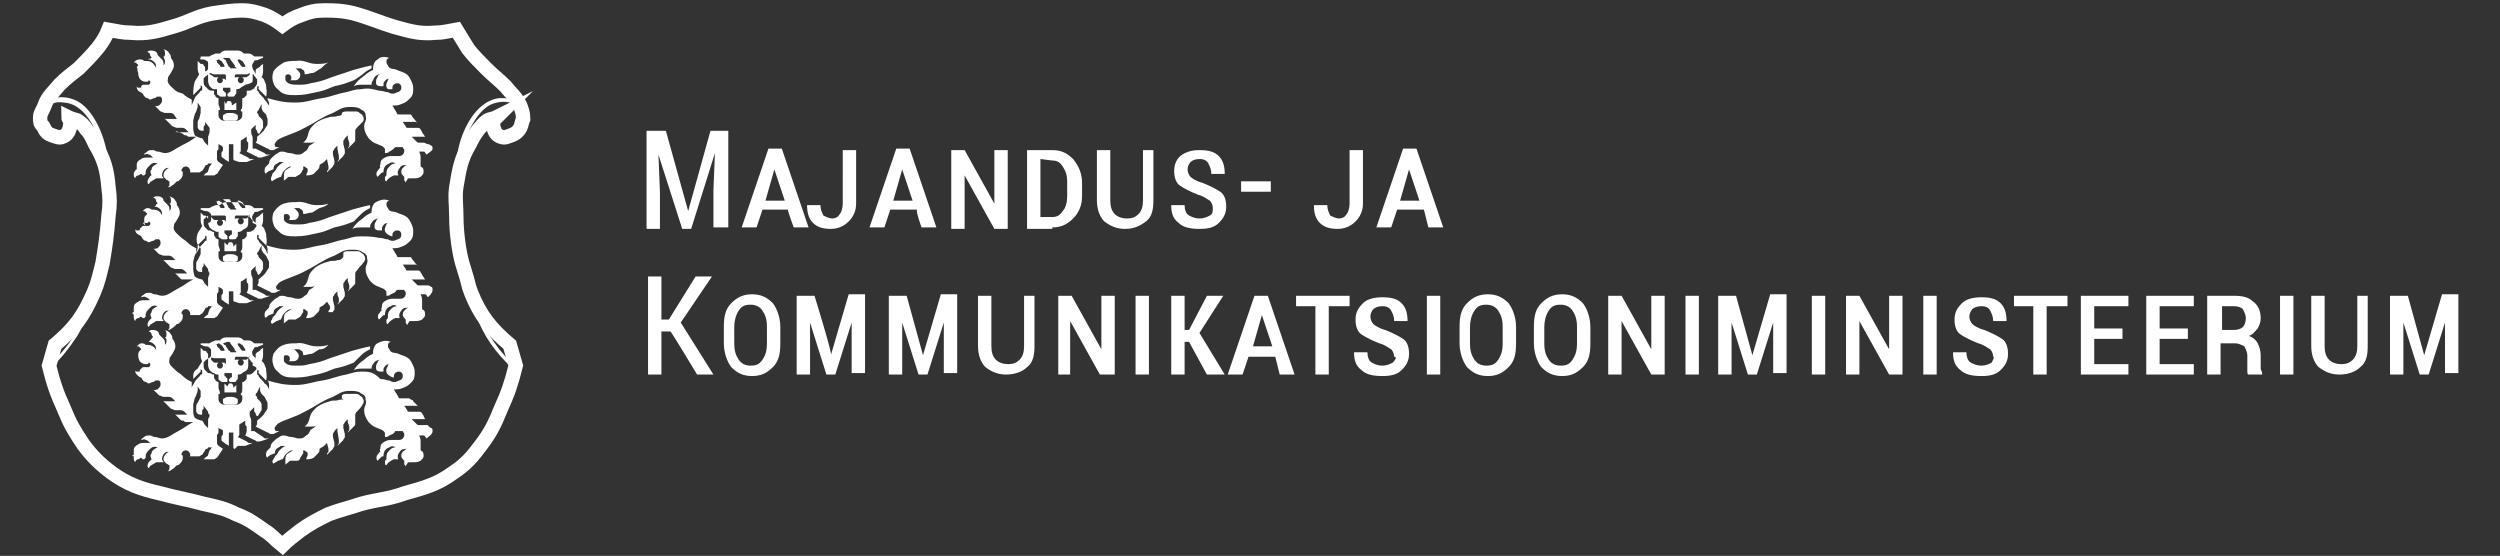 <?xml version="1.0" encoding="utf-8"?>
<!-- Generator: Adobe Illustrator 26.5.1, SVG Export Plug-In . SVG Version: 6.00 Build 0)  -->
<svg version="1.1" id="Layer_1" xmlns:xodm="http://www.corel.com/coreldraw/odm/2003"
	 xmlns="http://www.w3.org/2000/svg" xmlns:xlink="http://www.w3.org/1999/xlink" x="0px" y="0px" viewBox="0 0 168.2 37.4"
	 style="enable-background:new 0 0 168.2 37.4;" xml:space="preserve">
<rect x="0" y="0" width="168.2" height="37.4" fill="#333333" stroke="none"/>
<style type="text/css">
	.st0{fill:#FFFFFF;}
	.st1{fill-rule:evenodd;clip-rule:evenodd;fill:none;stroke:#FFFFFF;stroke-width:0.969;stroke-miterlimit:10;}
	.st2{fill-rule:evenodd;clip-rule:evenodd;fill:#FFFFFF;}
</style>
<g id="Layer_x0020_1">
	<g id="Majandus-_x0020_ja_x0020_Kommunikatsiooniministeerium_vapp_est_rgb-1v.svg">
		<g>
			<g>
				<path class="st0" d="M162,19.9h-1.2v5.3h0.9v-3.5l0,0l1.1,3.5h0.6l1.1-3.5l0,0v3.4h0.9v-5.3h-1.1l-1.2,4.1h0L162,19.9L162,19.9z
					 M158.6,19.9v3.4c0,0.4-0.1,0.7-0.3,0.9s-0.4,0.3-0.8,0.3c-0.3,0-0.6-0.1-0.8-0.3c-0.2-0.2-0.3-0.5-0.3-0.9v-3.4h-0.9v3.4
					c0,0.6,0.2,1.1,0.5,1.4c0.4,0.3,0.8,0.5,1.4,0.5c0.6,0,1.1-0.2,1.4-0.5c0.4-0.3,0.5-0.8,0.5-1.4v-3.4H158.6L158.6,19.9z
					 M154.3,19.9h-0.9v5.3h0.9V19.9z M149.5,20.6h0.8c0.3,0,0.5,0.1,0.6,0.2c0.1,0.2,0.2,0.4,0.2,0.6c0,0.3-0.1,0.5-0.2,0.6
					c-0.1,0.1-0.3,0.2-0.6,0.2h-0.8V20.6L149.5,20.6z M150.4,23.1c0.2,0,0.4,0.1,0.6,0.2c0.1,0.2,0.2,0.4,0.2,0.6v0.5
					c0,0.2,0,0.3,0,0.5c0,0.2,0,0.3,0.1,0.3h0.9v-0.1c0-0.1-0.1-0.2-0.1-0.3c0-0.1,0-0.3,0-0.4v-0.5c0-0.3-0.1-0.6-0.2-0.8
					c-0.1-0.2-0.3-0.4-0.6-0.5c0.3-0.1,0.4-0.3,0.6-0.5c0.1-0.2,0.2-0.4,0.2-0.7c0-0.5-0.2-0.9-0.5-1.1c-0.3-0.3-0.7-0.4-1.3-0.4
					h-1.8v5.3h0.9v-2.1L150.4,23.1L150.4,23.1z M147.2,22.1h-1.9v-1.5h2.3v-0.7h-3.2v5.3h3.2v-0.7h-2.3v-1.7h1.9V22.1z M142.8,22.1
					h-1.9v-1.5h2.3v-0.7h-3.2v5.3h3.2v-0.7h-2.3v-1.7h1.9V22.1z M139.1,19.9h-3.6v0.7h1.3v4.6h0.9v-4.6h1.4L139.1,19.9L139.1,19.9z
					 M134,24.4c-0.2,0.1-0.4,0.2-0.7,0.2c-0.3,0-0.5-0.1-0.7-0.2c-0.2-0.1-0.3-0.4-0.3-0.7h-0.9l0,0c0,0.5,0.1,0.9,0.5,1.2
					c0.3,0.3,0.8,0.4,1.4,0.4c0.6,0,1-0.1,1.3-0.4c0.3-0.3,0.5-0.6,0.5-1.1c0-0.4-0.1-0.8-0.4-1c-0.3-0.2-0.7-0.4-1.2-0.6
					c-0.4-0.1-0.7-0.3-0.8-0.4c-0.1-0.1-0.2-0.3-0.2-0.5c0-0.2,0.1-0.4,0.2-0.5c0.1-0.1,0.3-0.2,0.6-0.2c0.3,0,0.5,0.1,0.6,0.3
					c0.1,0.2,0.2,0.4,0.2,0.7h0.9l0,0c0-0.5-0.1-0.9-0.4-1.2c-0.3-0.3-0.7-0.4-1.3-0.4c-0.5,0-1,0.1-1.3,0.4
					c-0.3,0.3-0.5,0.6-0.5,1.1c0,0.4,0.1,0.8,0.4,1c0.3,0.2,0.7,0.4,1.2,0.6c0.4,0.1,0.6,0.3,0.8,0.4c0.1,0.1,0.2,0.3,0.2,0.5
					C134.2,24,134.1,24.2,134,24.4L134,24.4L134,24.4z M130.3,19.9h-0.9v5.3h0.9V19.9z M128,19.9h-0.9v3.6l0,0l-2-3.6h-0.9v5.3h0.9
					v-3.6l0,0l2,3.6h0.9V19.9L128,19.9z M122.8,19.9h-0.9v5.3h0.9V19.9z M116.8,19.9h-1.2v5.3h0.9v-3.5l0,0l1.1,3.5h0.6l1.1-3.5l0,0
					v3.4h0.9v-5.3h-1.1l-1.2,4.1h0L116.8,19.9z M114.3,19.9h-0.9v5.3h0.9V19.9z M112,19.9h-0.9v3.6l0,0l-2-3.6h-0.9v5.3h0.9v-3.6
					l0,0l2,3.6h0.9L112,19.9L112,19.9z M106.1,23.1c0,0.5-0.1,0.8-0.3,1.1c-0.2,0.3-0.4,0.4-0.8,0.4c-0.3,0-0.6-0.1-0.8-0.4
					c-0.2-0.3-0.3-0.6-0.3-1.1V22c0-0.4,0.1-0.8,0.3-1.1c0.2-0.3,0.4-0.4,0.8-0.4c0.3,0,0.6,0.1,0.8,0.4c0.2,0.3,0.3,0.6,0.3,1.1
					L106.1,23.1L106.1,23.1z M107,22c0-0.6-0.2-1.2-0.5-1.6c-0.4-0.4-0.8-0.6-1.4-0.6c-0.6,0-1,0.2-1.4,0.6s-0.5,0.9-0.5,1.6v1.1
					c0,0.6,0.2,1.2,0.5,1.6c0.4,0.4,0.8,0.6,1.4,0.6c0.6,0,1-0.2,1.4-0.6c0.4-0.4,0.5-0.9,0.5-1.6L107,22z M101.1,23.1
					c0,0.5-0.1,0.8-0.3,1.1c-0.2,0.3-0.4,0.4-0.8,0.4c-0.3,0-0.6-0.1-0.8-0.4c-0.2-0.3-0.3-0.6-0.3-1.1V22c0-0.4,0.1-0.8,0.3-1.1
					c0.2-0.3,0.4-0.4,0.8-0.4c0.3,0,0.6,0.1,0.8,0.4c0.2,0.3,0.3,0.6,0.3,1.1L101.1,23.1L101.1,23.1z M102,22c0-0.6-0.2-1.2-0.5-1.6
					c-0.4-0.4-0.8-0.6-1.4-0.6c-0.6,0-1,0.2-1.4,0.6c-0.4,0.4-0.5,0.9-0.5,1.6v1.1c0,0.6,0.2,1.2,0.5,1.6c0.4,0.4,0.8,0.6,1.4,0.6
					c0.6,0,1-0.2,1.4-0.6c0.4-0.4,0.5-0.9,0.5-1.6L102,22L102,22z M96.9,19.9H96v5.3h0.9V19.9z M93.7,24.4c-0.2,0.1-0.4,0.2-0.7,0.2
					c-0.3,0-0.5-0.1-0.7-0.2c-0.2-0.1-0.3-0.4-0.3-0.7h-0.9l0,0c0,0.5,0.1,0.9,0.5,1.2c0.3,0.3,0.8,0.4,1.4,0.4c0.6,0,1-0.1,1.3-0.4
					c0.3-0.3,0.5-0.6,0.5-1.1c0-0.4-0.1-0.8-0.4-1c-0.3-0.2-0.7-0.4-1.2-0.6c-0.4-0.1-0.7-0.3-0.8-0.4c-0.1-0.1-0.2-0.3-0.2-0.5
					c0-0.2,0.1-0.4,0.2-0.5c0.1-0.1,0.3-0.2,0.6-0.2c0.3,0,0.5,0.1,0.6,0.3c0.1,0.2,0.2,0.4,0.2,0.7h0.9l0,0c0-0.5-0.1-0.9-0.4-1.2
					c-0.3-0.3-0.7-0.4-1.3-0.4c-0.5,0-1,0.1-1.3,0.4c-0.3,0.3-0.5,0.6-0.5,1.1c0,0.4,0.1,0.8,0.4,1c0.3,0.2,0.7,0.4,1.2,0.6
					c0.4,0.1,0.6,0.3,0.8,0.4c0.1,0.1,0.2,0.3,0.2,0.5C94,24,93.9,24.2,93.7,24.4L93.7,24.4L93.7,24.4z M90.8,19.9h-3.6v0.7h1.3v4.6
					h0.9v-4.6h1.4L90.8,19.9L90.8,19.9z M84.9,21.2L84.9,21.2l0.7,2.1h-1.3L84.9,21.2z M86.1,25.2h1l-1.8-5.3h-0.9l-1.8,5.3h1L84,24
					h1.8C85.8,24,86.1,25.2,86.1,25.2z M81.2,25.2h1.2l-1.7-2.8l1.6-2.5l-1.1,0l-1.2,2.3h-0.3v-2.3h-0.9v5.3h0.9v-2.2H80L81.2,25.2
					L81.2,25.2z M77.3,19.9h-0.9v5.3h0.9V19.9z M75,19.9h-0.9v3.6l0,0l-2-3.6h-0.9v5.3H72v-3.6l0,0l2,3.6H75L75,19.9L75,19.9z
					 M68.9,19.9v3.4c0,0.4-0.1,0.7-0.3,0.9c-0.2,0.2-0.4,0.3-0.8,0.3c-0.3,0-0.6-0.1-0.8-0.3s-0.3-0.5-0.3-0.9v-3.4h-0.9v3.4
					c0,0.6,0.2,1.1,0.5,1.4c0.4,0.3,0.8,0.5,1.4,0.5c0.6,0,1.1-0.2,1.4-0.5c0.4-0.3,0.5-0.8,0.5-1.4v-3.4H68.9L68.9,19.9z M61,19.9
					h-1.2v5.3h0.9v-3.5l0,0l1.1,3.5h0.6l1.1-3.5l0,0v3.4h0.9v-5.3h-1.1l-1.2,4.1h0L61,19.9L61,19.9z M54.8,19.9h-1.2v5.3h0.9v-3.5
					l0,0l1.1,3.5h0.6l1.1-3.5l0,0v3.4h0.9v-5.3h-1.1l-1.2,4.1h0C56.1,24.1,54.8,19.9,54.8,19.9z M51.6,23.1c0,0.5-0.1,0.8-0.3,1.1
					c-0.2,0.3-0.4,0.4-0.8,0.4c-0.3,0-0.6-0.1-0.8-0.4c-0.2-0.3-0.3-0.6-0.3-1.1V22c0-0.4,0.1-0.8,0.3-1.1c0.2-0.3,0.4-0.4,0.8-0.4
					c0.3,0,0.6,0.1,0.8,0.4c0.2,0.3,0.3,0.6,0.3,1.1L51.6,23.1L51.6,23.1z M52.5,22c0-0.6-0.2-1.2-0.5-1.6c-0.4-0.4-0.8-0.6-1.4-0.6
					c-0.6,0-1,0.2-1.4,0.6c-0.4,0.4-0.5,0.9-0.5,1.6v1.1c0,0.6,0.2,1.2,0.5,1.6c0.4,0.4,0.8,0.6,1.4,0.6c0.6,0,1-0.2,1.4-0.6
					c0.4-0.4,0.5-0.9,0.5-1.6L52.5,22L52.5,22z M46.9,25.2H48l-2.2-3.5l2.1-3.1h-1.1L45,21.5h-0.5v-2.9h-0.9v6.6h0.9v-2.9h0.6
					C45.1,22.2,46.9,25.2,46.9,25.2z"/>
			</g>
			<g>
				<path class="st0" d="M94.8,11.4L94.8,11.4l0.7,2.1h-1.3L94.8,11.4z M96.1,15.3h1l-1.8-5.3h-0.9l-1.8,5.3h1l0.4-1.2h1.8
					L96.1,15.3L96.1,15.3z M90.8,13.7c0,0.3-0.1,0.6-0.2,0.7c-0.1,0.2-0.3,0.3-0.5,0.3c-0.2,0-0.4-0.1-0.6-0.2
					c-0.1-0.2-0.2-0.4-0.2-0.7h-0.9l0,0c0,0.5,0.1,0.9,0.4,1.2c0.3,0.3,0.7,0.4,1.2,0.4c0.5,0,0.9-0.2,1.2-0.5
					c0.3-0.3,0.5-0.7,0.5-1.2v-3.6h-0.9V13.7L90.8,13.7z M85.5,12.2h-2v0.7h2V12.2z M81.4,14.5c-0.2,0.1-0.4,0.2-0.7,0.2
					c-0.3,0-0.5-0.1-0.7-0.2c-0.2-0.1-0.3-0.4-0.3-0.7h-0.9l0,0c0,0.5,0.1,0.9,0.5,1.2c0.3,0.3,0.8,0.4,1.4,0.4c0.6,0,1-0.1,1.3-0.4
					c0.3-0.3,0.5-0.6,0.5-1.1c0-0.4-0.1-0.8-0.4-1c-0.3-0.2-0.7-0.4-1.2-0.6c-0.4-0.1-0.7-0.3-0.8-0.4c-0.1-0.1-0.2-0.3-0.2-0.5
					c0-0.2,0.1-0.4,0.2-0.5c0.1-0.1,0.3-0.2,0.6-0.2c0.3,0,0.5,0.1,0.6,0.3c0.1,0.2,0.2,0.4,0.2,0.7h0.9l0,0c0-0.5-0.1-0.9-0.4-1.2
					c-0.3-0.3-0.7-0.4-1.3-0.4c-0.5,0-0.9,0.1-1.3,0.4C79.2,10.7,79,11,79,11.5c0,0.4,0.1,0.8,0.4,1c0.3,0.2,0.7,0.4,1.2,0.6
					c0.4,0.1,0.6,0.3,0.8,0.4c0.1,0.1,0.2,0.3,0.2,0.5C81.6,14.2,81.6,14.4,81.4,14.5L81.4,14.5L81.4,14.5z M76.9,10.1v3.4
					c0,0.4-0.1,0.7-0.3,0.9c-0.2,0.2-0.4,0.3-0.8,0.3c-0.3,0-0.6-0.1-0.8-0.3c-0.2-0.2-0.3-0.5-0.3-0.9v-3.4h-0.9v3.4
					c0,0.6,0.2,1.1,0.5,1.4c0.4,0.3,0.8,0.5,1.4,0.5s1-0.2,1.4-0.5c0.4-0.3,0.5-0.8,0.5-1.4v-3.4C77.8,10.1,76.9,10.1,76.9,10.1z
					 M70.8,10.8c0.3,0,0.5,0.1,0.7,0.4c0.2,0.3,0.3,0.6,0.3,1v1c0,0.4-0.1,0.8-0.3,1c-0.2,0.3-0.4,0.4-0.7,0.4h-0.8v-3.9L70.8,10.8
					L70.8,10.8z M70.8,15.3c0.6,0,1-0.2,1.4-0.6c0.4-0.4,0.6-0.9,0.6-1.5v-0.9c0-0.6-0.2-1.1-0.6-1.6c-0.4-0.4-0.8-0.6-1.4-0.6
					l-1.7,0v5.3H70.8z M67.8,10.1h-0.9v3.6l0,0l-2-3.6h-0.9v5.3h0.9v-3.6l0,0l2,3.6h0.9V10.1L67.8,10.1z M60.7,11.4L60.7,11.4
					l0.7,2.1h-1.3L60.7,11.4z M62,15.3h1l-1.8-5.3h-0.9l-1.8,5.3h1l0.4-1.2h1.8C61.6,14.2,62,15.3,62,15.3z M56.7,13.7
					c0,0.3-0.1,0.6-0.2,0.7c-0.1,0.2-0.3,0.3-0.5,0.3c-0.2,0-0.4-0.1-0.6-0.2c-0.1-0.2-0.2-0.4-0.2-0.7h-0.9l0,0
					c0,0.5,0.1,0.9,0.4,1.2c0.3,0.3,0.7,0.4,1.2,0.4c0.5,0,0.9-0.2,1.2-0.5c0.3-0.3,0.5-0.7,0.5-1.2v-3.6h-0.9L56.7,13.7L56.7,13.7z
					 M52.1,11.4L52.1,11.4l0.7,2.1h-1.3L52.1,11.4z M53.4,15.3h1l-1.8-5.3h-0.9l-1.8,5.3h1l0.4-1.2H53C53,14.2,53.4,15.3,53.4,15.3z
					 M43.5,8.8v6.6h0.9v-2.5l-0.1-2.5l0,0l1.6,5h0.6l1.6-5.1l0,0l-0.1,2.5v2.5H49V8.8h-1.2l-1.5,5.4h0l-1.5-5.4L43.5,8.8L43.5,8.8z"
					/>
			</g>
		</g>
		<g>
			<g id="_2021490477664">
				<path class="st1" d="M19,1.7c-0.4-0.3-0.7-0.5-1.2-0.7c-0.6-0.2-1-0.3-1.5-0.3c-0.7,0-1.3,0.1-2,0.2c-1.1,0.2-1.6,0.6-2.7,0.9
					c-1,0.3-1.7,0.5-2.8,0.4C8.2,2.2,7.9,2.1,7.3,2C7.1,2.5,6.9,2.8,6.6,3.2C6.1,3.8,5.8,4.1,5.3,4.6C4.8,5,4.5,5.2,4,5.7
					C3.6,6.2,3.2,6.5,3,7.1C2.9,7.4,2.7,7.6,2.7,7.9c0,0.3,0,0.4,0.2,0.6C3.1,8.9,3.2,9,3.5,9.1C3.8,9.2,4,9.3,4.2,9.2
					c0.3-0.1,0.4-0.3,0.5-0.6c0-0.2,0.1-0.3,0-0.5C4.7,8,4.6,8,4.6,7.9C4.8,8,4.9,8,5.2,8.1c0.3,0.2,0.4,0.3,0.6,0.6
					c0.3,0.3,0.4,0.6,0.6,1c0.6,1,0.8,1.7,0.9,2.9c0.1,0.7,0.1,1.2,0,1.9c-0.1,1.3-0.2,2-0.4,3.2c-0.2,0.8-0.3,1.3-0.6,2
					c-0.7,1.6-1.3,2.4-2.6,3.5l-0.4,1.4c0.3,1.2,0.5,1.8,1,2.9c0.4,1,0.7,1.5,1.3,2.4c0.6,0.8,1.1,1.3,1.9,1.9
					c1.1,0.8,2,1.1,3.3,1.4c1.1,0.3,1.8,0.4,2.9,0.7c0.9,0.2,1.4,0.3,2.2,0.7c0.8,0.3,1.2,0.6,1.9,1.1c0.5,0.3,0.7,0.6,1.2,1
					c0.4-0.4,0.7-0.6,1.2-1c0.7-0.5,1.1-0.7,1.9-1.1c0.8-0.3,1.3-0.4,2.2-0.7c1.1-0.3,1.8-0.3,2.9-0.7c1.4-0.4,2.2-0.6,3.3-1.4
					c0.9-0.6,1.3-1.1,1.9-1.9c0.6-0.8,0.9-1.4,1.3-2.4c0.5-1.1,0.7-1.7,1-2.9l-0.4-1.4c-1.3-1.1-2-2-2.6-3.5c-0.3-0.8,0-0.1-0.6-2
					c-0.2-0.7-0.4-2-0.4-3.2c0-0.8-0.1-1.2,0-1.9c0.2-1.2,0.3-1.9,0.9-2.9c0.2-0.4,0.3-0.6,0.6-1c0.2-0.2,0.3-0.4,0.6-0.6
					C33,8,33.2,8,33.4,7.9C33.3,8,33.3,8,33.2,8.1c-0.1,0.2,0,0.3,0,0.5c0.1,0.3,0.2,0.5,0.5,0.6c0.3,0.1,0.4,0,0.7-0.1
					c0.3-0.1,0.5-0.3,0.6-0.5c0.1-0.2,0.1-0.4,0.2-0.6c0-0.4-0.1-0.6-0.2-0.9c-0.3-0.6-0.6-0.8-1-1.3c-0.5-0.5-0.8-0.7-1.3-1.2
					c-0.5-0.5-0.8-0.8-1.2-1.3c-0.3-0.5-0.5-0.8-0.8-1.3c-0.6,0.1-0.9,0.2-1.4,0.2c-1.1,0.1-1.7-0.1-2.8-0.4c-1-0.3-1.6-0.6-2.7-0.9
					c-0.8-0.2-1.4-0.2-2-0.2c-0.6,0-1,0.1-1.5,0.3C19.7,1.2,19.4,1.4,19,1.7L19,1.7z"/>
				<path class="st0" d="M15.9,25.9c0,0.2,0,0.4,0,0.5c-0.1,0-0.3,0-0.4,0c-0.1,0-0.3,0-0.4,0c0-0.2,0-0.4,0-0.6l0.2,0.2
					c0,0,0.1-0.2,0.1-0.2l0,0c0.1,0,0.1,0,0.1,0c0.1,0,0.1,0,0.1,0c0,0,0.1,0.1,0.1,0.2c0,0,0,0.1,0,0.1L15.9,25.9L15.9,25.9z"/>
				<path class="st2" d="M22.1,23.2c-0.3,0.1-0.5,0.1-0.8,0.1c-0.6,0-0.8-0.3-1.4-0.2c-0.3,0-0.5,0-0.8,0.1
					c-0.3,0.1-0.5,0.3-0.7,0.6c-0.1,0.3-0.1,0.5,0,0.8c0.1,0.3,0.3,0.4,0.5,0.6c0.3,0.2,0.6,0.2,1,0.2c0.6,0,0.9-0.1,1.4-0.2
					c0.5-0.1,0.7-0.2,1.2-0.4c0.5-0.1,0.8-0.2,1.3-0.4c0.2-0.2,0.3-0.3,0.5-0.5c0.2-0.2,0.4-0.3,0.6-0.4l0-0.2
					c-0.5,0.1-0.8,0.2-1.2,0.3c-0.6,0.2-0.9,0.3-1.5,0.5c-0.5,0.2-0.8,0.3-1.4,0.4c-0.3,0.1-0.5,0.1-0.8,0.1c-0.3,0-0.5,0-0.7-0.1
					c-0.1-0.1-0.2-0.1-0.2-0.3c0-0.1,0-0.2,0-0.2c0-0.1,0.1-0.1,0.2-0.1c0.1,0,0.2,0.1,0.2,0.2c0,0.1,0,0.2-0.1,0.2
					c0.1,0,0.2,0,0.3,0c0.1,0,0.2,0,0.3-0.1c0.1-0.1,0.1-0.2,0.1-0.3c0-0.1-0.1-0.2-0.2-0.3c-0.1-0.1-0.1-0.1-0.2-0.1
					c0.1,0,0.2,0,0.4,0c0.1,0,0.1,0.1,0.2,0.1c0.1,0.1,0.1,0.2,0.1,0.3c0.2,0,0.4-0.1,0.6-0.1c0.2-0.1,0.3-0.2,0.5-0.3
					C21.8,23.5,21.9,23.4,22.1,23.2L22.1,23.2z"/>
				<path class="st2" d="M15.5,26.7c-0.2,0-0.3,0-0.4,0.1c0,0-0.1,0-0.1,0.1c0,0.1,0,0.1,0,0.2c0.1,0.2,0.3,0.1,0.5,0.1
					c0.2,0,0.4,0.1,0.5-0.1c0-0.1,0-0.2,0-0.2c0,0,0-0.1-0.1-0.1C15.8,26.7,15.6,26.7,15.5,26.7z"/>
				<path class="st2" d="M24.1,27.6c-0.1,0.1-0.2,0.2-0.2,0.3c0,0.1,0,0.2,0,0.2l0,0.2c0,0.1,0,0.1,0,0.2c0,0.1,0,0.1-0.1,0.2
					l-0.4,0.4c0-0.1,0.1-0.1,0.1-0.2c0-0.1,0-0.1,0-0.2l-0.1-0.3c0,0,0-0.1,0-0.1c0,0,0-0.1,0-0.1l-0.2,0.2c0,0.1-0.1,0.1-0.1,0.2
					c0,0.1,0,0.1,0,0.2l0.1,0.4c0,0.1,0,0.1,0,0.2c0,0.1-0.1,0.1-0.1,0.2l-0.4,0.4c0-0.1,0.1-0.1,0.1-0.2c0-0.1,0-0.1,0-0.2L22.7,29
					c0-0.1,0-0.1,0-0.1c0,0,0-0.1,0-0.1L22.5,29c0,0.1-0.1,0.1-0.1,0.2c0,0.1,0,0.1,0,0.2l0.1,0.4c0,0.1,0,0.1,0,0.2
					c0,0.1-0.1,0.1-0.1,0.2l-0.4,0.4c0-0.1,0-0.1,0.1-0.2c0-0.1,0-0.1,0-0.2L22,29.8c-0.1,0.1-0.1,0.1-0.2,0.2
					c-0.1,0.1-0.2,0.1-0.3,0.2c0,0.1,0,0.2-0.1,0.3c-0.1,0.1-0.2,0.2-0.3,0.3c-0.2,0.1-0.3,0.1-0.5,0.1c0-0.1,0.1-0.2,0.1-0.3
					c0-0.1,0-0.2-0.1-0.2c-0.1-0.1-0.1-0.1-0.2-0.1c0,0,0,0.1,0,0.1c0,0.1,0,0.1,0,0.1c-0.1,0.1-0.1,0.2-0.2,0.3
					C20.2,30.9,20.1,31,20,31c-0.1,0-0.2,0-0.2,0c-0.1,0-0.1,0-0.2,0c-0.1,0-0.1,0-0.2,0.1c-0.1,0.1-0.2,0.1-0.2,0.2
					c0-0.1,0-0.2,0-0.3c0-0.2,0-0.4,0.2-0.5c0.1-0.1,0.2-0.1,0.3-0.2c-0.2,0-0.3,0.1-0.5,0.3c-0.1,0.1-0.1,0.2-0.2,0.3
					c-0.1,0-0.2,0.1-0.3,0.1c-0.1,0.1-0.2,0.1-0.3,0.2c-0.1-0.1-0.1-0.2,0-0.3c0-0.1,0.1-0.1,0.1-0.2c0,0,0.1-0.1,0.1-0.1
					c0.1-0.1,0.1-0.2,0.2-0.3c0.1-0.1,0.2-0.2,0.4-0.3c-0.1,0-0.2,0-0.3,0c-0.1,0.1-0.2,0.1-0.3,0.2c-0.1,0.1-0.1,0.2-0.1,0.3
					c-0.1,0-0.2,0.1-0.3,0.1c-0.1,0.1-0.2,0.1-0.2,0.2c-0.1-0.1-0.1-0.1-0.1-0.2c0-0.1,0-0.2,0.1-0.3c0.1-0.1,0.1-0.1,0.2-0.2
					c0-0.2,0.1-0.3,0.2-0.4c0.1-0.1,0.2-0.2,0.4-0.3c0.1-0.1,0.2-0.1,0.3-0.1c0.2,0,0.3,0.1,0.5,0.1c0.2,0,0.3,0.1,0.5,0.1
					c0.2,0,0.3,0,0.5-0.2c0.2-0.1,0.2-0.2,0.3-0.4c0.1,0,0.1-0.1,0.2-0.1c0.1-0.1,0.1-0.1,0.2-0.2c-0.1,0.1-0.2,0.1-0.4,0.1
					c-0.2,0-0.3,0-0.4,0c0,0,0.1-0.1,0.1-0.1c0.2-0.2,0.2-0.4,0.3-0.7c0.1-0.2,0.2-0.3,0.4-0.5c0.3-0.2,0.5-0.3,0.9-0.4
					c0.2-0.1,0.4,0,0.6-0.1c0.1,0,0.2,0,0.3-0.1C23,27,23,26.9,23,26.8c0-0.1,0-0.1,0-0.2c0.1-0.1,0.2-0.1,0.4-0.1
					c0.2,0,0.3,0,0.5,0c0.1,0,0.2,0,0.3,0.1c0.1,0.1,0.2,0.1,0.2,0.2c0.1,0.1,0.1,0.3,0,0.4C24.3,27.4,24.2,27.5,24.1,27.6
					L24.1,27.6z"/>
				<g>
					<path class="st2" d="M29.1,29c0-0.1,0-0.2-0.1-0.2c-0.1-0.1-0.2-0.1-0.2-0.2c-0.1,0-0.2,0-0.3,0h-0.1c-0.1,0-0.1,0-0.2,0
						c-0.1,0-0.1,0-0.2-0.1l-0.3-0.3c0,0,0.1,0,0.1,0c0,0,0.1,0,0.1,0h0.4c0.1,0,0.1,0,0.2,0c0.1,0,0.1,0,0.1,0L28.5,28
						c0-0.1-0.1-0.1-0.1-0.2c-0.1-0.1-0.1-0.1-0.2-0.1h-0.5c-0.1,0-0.1,0-0.2,0c-0.1,0-0.1-0.1-0.1-0.1l-0.2-0.3c0,0,0.1,0,0.1,0
						c0,0,0.1,0,0.1,0h0.4c0.1,0,0.2,0,0.2,0c0.1,0,0.1,0,0.2,0.1L27.8,27c0-0.1-0.1-0.1-0.1-0.1c-0.1,0-0.1-0.1-0.2-0.1l-0.4,0
						c-0.1,0-0.1,0-0.2,0c-0.1,0-0.1-0.1-0.1-0.1l-0.3-0.5c0.2,0,0.4,0,0.6-0.1c0.3-0.1,0.4-0.2,0.6-0.4c0.2-0.2,0.2-0.4,0.2-0.7
						c0-0.2-0.1-0.4-0.2-0.6c-0.1-0.2-0.2-0.3-0.4-0.4c-0.2-0.1-0.3-0.1-0.5-0.2c-0.2-0.1-0.5,0-0.6-0.3c-0.1-0.1-0.1-0.2-0.1-0.3
						c0-0.1,0.1-0.2,0.2-0.2c-0.3-0.1-0.4-0.1-0.7,0c-0.2,0.1-0.3,0.1-0.4,0.3c-0.1,0.2-0.1,0.3-0.1,0.5c-0.2,0.1-0.4,0.2-0.6,0.4
						c-0.3,0.2-0.5,0.4-0.7,0.7c0.2-0.1,0.4-0.1,0.6-0.1c0.2,0,0.3,0,0.6,0c0-0.1,0-0.2,0.1-0.3c0.1-0.2,0.3-0.3,0.5-0.3
						c-0.1,0-0.2,0.1-0.2,0.2c-0.1,0.1-0.1,0.2-0.1,0.4c0,0.1,0.1,0.2,0.3,0.2c0.1,0,0.1,0,0.2,0c0-0.1,0-0.1,0-0.2
						c0.1-0.2,0.2-0.3,0.4-0.3c-0.1,0-0.1,0.1-0.1,0.1c-0.1,0.2-0.2,0.4,0,0.6c0.1,0.1,0.3,0.2,0.4,0.2c0,0,0-0.1,0-0.1
						c0-0.2,0.2-0.3,0.3-0.3c0.2,0,0.3,0.1,0.3,0.3c0,0.3-0.3,0.3-0.5,0.4c-0.2,0-0.2,0-0.4-0.1c-0.2,0-0.3-0.1-0.6-0.1
						C25.1,25,24.8,25,24.3,25c-0.4,0-0.6,0.1-1,0.2c-0.6,0.1-1,0.3-1.6,0.4c-0.7,0.1-1.1,0.3-1.8,0.3c-0.8,0-1.2-0.1-1.9-0.3
						c0.1,0.1,0.1,0.2,0.1,0.4c0,0.1,0,0.1,0,0.2C18,26,18,25.9,17.8,25.8c-0.1-0.2-0.3-0.3-0.4-0.5c0-0.1-0.1-0.1-0.1-0.1
						c0-0.1,0-0.1,0-0.2c0-0.1,0-0.1,0.1-0.1c0,0,0,0.1,0,0.1c0,0,0,0,0,0.1l0.5,0.5c0.1-0.3,0-0.5,0-0.8c-0.1-0.2-0.1-0.4-0.3-0.5
						c0.1-0.2,0.1-0.3,0.1-0.5c0-0.2,0-0.3,0-0.4c-0.1,0.1-0.2,0.1-0.2,0.2c-0.1,0-0.1,0.1-0.2,0.1c-0.1,0.1-0.1,0.1-0.1,0.2
						c0,0.1,0,0.1,0,0.2c-0.1-0.1-0.1-0.1-0.2-0.2c0-0.1-0.1-0.2,0-0.3c0-0.1,0.1-0.1,0.1-0.2c0.1-0.1,0.2,0,0.3-0.1
						c0.1,0,0.2-0.1,0.3-0.1c0,0,0,0,0-0.1c0,0,0,0,0,0c-0.2,0-0.3,0-0.4,0c-0.1,0-0.1,0-0.2,0c-0.1-0.1-0.2-0.2-0.4-0.2
						c-0.1,0-0.2,0-0.3,0c-0.1-0.1-0.2-0.2-0.4-0.2c-0.2,0-0.3,0-0.4,0c-0.2,0-0.3,0-0.4,0c-0.2,0-0.3,0.1-0.4,0.2
						c-0.1,0-0.2,0-0.3,0c-0.2,0.1-0.3,0.1-0.4,0.2c-0.1,0-0.1,0-0.2,0c-0.2,0-0.3,0-0.4,0c0,0,0,0,0,0c0,0,0,0,0,0.1
						c0.1,0,0.2,0.1,0.3,0.1c0.1,0,0.2,0,0.3,0.1c0.1,0.1,0.1,0.1,0.1,0.2c0,0.1,0,0.2,0,0.3c0,0.1-0.1,0.2-0.2,0.2
						c0-0.1,0-0.1,0-0.2c0-0.1,0-0.1-0.1-0.2c0-0.1-0.1-0.1-0.2-0.1c-0.1-0.1-0.1-0.1-0.2-0.2c0,0.2,0,0.3,0,0.4
						c0,0.2,0,0.3,0.1,0.5c-0.1,0.2-0.2,0.3-0.3,0.5C13,25,13,25.1,13,25.5l0.5-0.5c0,0,0,0,0-0.1c0,0,0-0.1,0-0.1
						c0,0,0,0.1,0.1,0.1c0,0.1,0,0.1,0,0.2c0,0.1,0,0.1-0.1,0.1c-0.1,0.2-0.3,0.3-0.4,0.5c-0.1,0.2-0.2,0.3-0.2,0.4
						c0-0.1,0-0.1,0-0.2c0-0.1,0-0.1,0-0.2c-0.2-0.1-0.4-0.2-0.6-0.4c-0.2-0.2-0.3-0.2-0.5-0.4c-0.2-0.2-0.5-0.4-0.4-0.7
						c0-0.2,0.1-0.2,0.2-0.4c0.1-0.2,0.2-0.3,0.2-0.5c0-0.2-0.1-0.4-0.2-0.5c0-0.1,0-0.2-0.1-0.3c-0.1-0.2-0.2-0.2-0.4-0.3
						c0.1,0.1,0.1,0.2,0.1,0.3c0,0.1,0,0.2-0.1,0.2c0.1,0.1,0.1,0.1,0.1,0.2c0,0.1,0,0.2-0.1,0.3c0-0.2,0-0.3-0.1-0.4
						c-0.1-0.1-0.2-0.2-0.3-0.3c0-0.2-0.2-0.3-0.4-0.3c-0.1,0-0.2,0-0.3,0.1c0.1,0,0.2,0.1,0.2,0.2c0,0.1,0.1,0.1,0.1,0.2
						c0,0-0.1,0-0.1,0.1C10,23,10,23,10,23c0.2,0,0.3,0.1,0.4,0.2c0.1,0.1,0.1,0.2,0.1,0.4c0-0.1-0.1-0.2-0.1-0.2
						c-0.2-0.2-0.4-0.2-0.6-0.2c-0.1-0.1-0.2-0.1-0.3-0.1c-0.1,0-0.2,0.1-0.3,0.2c0.1,0,0.2,0,0.2,0.1c0.1,0,0.1,0.1,0.1,0.1
						c0,0-0.1,0.1-0.1,0.1c-0.1,0.1-0.1,0.2-0.1,0.3c0,0.1,0,0.2,0.1,0.4c0.1,0.1,0.2,0.2,0.4,0.2c0.1,0,0.1,0,0.1,0
						c0.1,0,0.1-0.1,0.1-0.1c0.1,0,0.2,0.2,0,0.3c-0.1,0-0.1,0-0.1,0c-0.1,0-0.1,0-0.2,0c-0.1,0-0.1,0-0.2,0.1
						c-0.1,0.1-0.1,0.1-0.1,0.2c-0.1,0-0.1,0-0.2,0c0,0-0.1,0-0.1-0.1c0,0.1,0,0.2,0.1,0.3c0.1,0.1,0.2,0.2,0.3,0.2
						c0.1,0.2,0.2,0.3,0.3,0.3c0.1,0,0.1,0.1,0.2,0.1c0.1,0,0.2-0.1,0.3-0.1c0.1,0,0.1-0.1,0.2-0.1c0.1,0,0.1,0,0.2,0
						c0.1,0.1,0.1,0.1,0.1,0.3c0,0.1-0.1,0.2-0.2,0.3c-0.1,0-0.2,0.1-0.3,0l0.2,0.2c0.1,0.1,0.1,0.1,0.2,0.2c0.1,0,0.2,0.1,0.3,0.1
						l0,0c0.1,0,0.2,0,0.3,0c0.1,0,0.2,0,0.3,0.1l0.2,0.2c-0.1,0-0.1,0-0.2,0c-0.1,0-0.1,0-0.1,0h-0.1c-0.1,0-0.2,0-0.3,0
						c-0.1,0-0.1,0-0.2-0.1l0.4,0.4c0.1,0.1,0.1,0.1,0.2,0.2c0.1,0,0.2,0.1,0.3,0.1l0,0c0.1,0,0.2,0,0.3,0c0.1,0,0.2,0,0.3,0.1
						l0.2,0.2c-0.1,0-0.1,0-0.2,0c-0.1,0-0.1,0-0.1,0h-0.1c-0.1,0-0.2,0-0.3,0c-0.1,0-0.1,0-0.2-0.1l0.4,0.4
						c0.1,0.1,0.1,0.1,0.2,0.1c0.1,0,0.1,0.1,0.2,0.1h0.5c-0.4,0.2-0.6,0.4-1,0.6c-0.4,0.2-0.7,0.5-1.1,0.5c-0.2,0-0.3-0.1-0.5-0.1
						c-0.1,0-0.2-0.1-0.3-0.1c-0.2,0-0.3,0-0.4,0.1c-0.1,0.1-0.2,0.1-0.2,0.2c0.1,0,0.2-0.1,0.3,0c0.1,0,0.2,0.1,0.3,0.2
						c-0.1,0-0.2,0-0.3,0c-0.2,0-0.4,0-0.5,0.1c-0.2,0.1-0.3,0.2-0.3,0.4c0,0.1,0,0.2,0,0.3c-0.1,0-0.1,0.1-0.1,0.1
						C9,30.6,9,30.7,9,30.8c0,0.1,0,0.2,0.1,0.3c0-0.1,0.1-0.2,0.2-0.2c0.1,0,0.1-0.1,0.2-0.1c0,0,0,0,0.1,0.1c0,0,0.1,0,0.1,0
						l0.1-0.1c0-0.2,0-0.3,0.2-0.5c0.2-0.2,0.3-0.3,0.6-0.2c-0.2,0.1-0.4,0.2-0.4,0.4c-0.1,0.1-0.1,0.2,0,0.4
						c-0.1,0.1-0.1,0.1-0.2,0.2c-0.1,0.2-0.1,0.3,0,0.4c0.1-0.1,0.1-0.2,0.2-0.2c0.1-0.1,0.2-0.1,0.3-0.2c0.1,0,0.1,0,0.2,0
						c0.1,0,0.2,0,0.3,0c0-0.1-0.1-0.1-0.1-0.2c0-0.2,0.1-0.4,0.3-0.5c0.1,0,0.2,0,0.2,0c-0.1,0-0.2,0.1-0.2,0.1
						c-0.1,0.1-0.2,0.2-0.2,0.4c0,0.1,0.1,0.2,0.2,0.3c0.1,0,0.1,0.1,0.2,0.1c0,0.1,0,0.1,0,0.2c0,0.1,0,0.1-0.1,0.2
						c0.2,0,0.2-0.1,0.4-0.2c0.1-0.1,0.1-0.1,0.2-0.2c0.1,0,0.1,0,0.2-0.1c0.1-0.1,0.2-0.2,0.2-0.4c0-0.1,0-0.2-0.1-0.2
						c0-0.1,0.1-0.3,0.3-0.3c0.2,0,0.3,0.2,0.3,0.3c0,0.1,0,0.1-0.1,0.1l0.5,0c0.1,0,0.1,0,0.2,0c0.1,0,0.1-0.1,0.2-0.1l0.2-0.3
						c0-0.1,0.1-0.1,0.1-0.1c0.1,0,0.1-0.1,0.1-0.1l0.3,0c0,0-0.1,0-0.1,0.1c0,0,0,0-0.1,0.1l-0.1,0.3c0,0.1-0.1,0.1-0.2,0.2
						c0,0-0.1,0.1-0.1,0.1l0.5,0c0.1,0,0.1,0,0.2,0c0.1,0,0.1-0.1,0.2-0.1l0.4-0.6c-0.1-0.1-0.4-0.2-0.4-0.4c0-0.1,0-0.2,0-0.3
						c0-0.1,0-0.1,0-0.2c0-0.1,0.1-0.1,0.1-0.2c0-0.1,0-0.1,0-0.2c0,0,0-0.1,0-0.1l0.2,0.1c0,0,0.1,0,0.1,0.1c0,0.1,0,0.1,0,0.1
						c0,0.1,0,0.1,0,0.1c0,0.1-0.1,0.1-0.1,0.2c0,0.1,0,0.2,0,0.2c0,0.1,0.1,0.1,0.2,0.2c0.1,0.1,0.2,0.1,0.3,0.2v-0.9h0.3v0.8
						c0,0.1,0,0.1,0,0.2c0,0.1,0.1,0.1,0.1,0.1L16,30c0.1,0,0.2,0,0.3,0c0.1,0,0.1,0,0.2,0l0.5-0.2c-0.1,0-0.1,0-0.2,0
						c-0.1,0-0.1,0-0.2-0.1l-0.6-0.3c0.1-0.1,0.1-0.1,0.1-0.2c0-0.1,0-0.1,0-0.2c0-0.1,0-0.1,0-0.2c0,0,0-0.1,0-0.1
						c0-0.1,0-0.1,0-0.1c0,0,0-0.1,0.1-0.1l0.3-0.2c0,0,0,0.1,0,0.1c0,0.1,0,0.1,0,0.1c0,0.1,0,0.1,0.1,0.2c0,0.1,0,0.1,0,0.2
						c0,0.1,0,0.2-0.1,0.4l0.6,0.3c0.1,0,0.1,0.1,0.2,0.1c0.1,0,0.1,0,0.2,0l0.6-0.2c-0.1,0-0.1,0-0.2,0c-0.1,0-0.1,0-0.2-0.1
						L17.1,29c0,0-0.1,0-0.1,0c0,0-0.1,0-0.1,0c0,0,0-0.1,0-0.1c0-0.1,0-0.1,0-0.2c0-0.2,0-0.3,0-0.4c0-0.2-0.1-0.2-0.1-0.4
						c0,0,0-0.1,0-0.1c0,0,0-0.1,0-0.1l0.3-0.3c0,0,0,0.1,0,0.1c0,0,0,0.1,0,0.1c0,0.1,0,0.1,0.1,0.2c0,0.1,0,0.1,0.1,0.2
						c0.1,0,0.1-0.1,0.1-0.1c0.1-0.1,0.1-0.2,0.2-0.3c0-0.1,0-0.2,0-0.3c0-0.1,0-0.2-0.1-0.3l-0.2-0.2c0-0.1,0-0.1-0.1-0.2
						c0-0.1,0-0.1,0.1-0.2l0.2-0.4c0,0.1,0,0.1,0,0.2c0,0,0,0.1,0,0.1l0.1,0.2l0.2,0.2l0.2,0.4c0,0.1,0,0.2,0,0.3
						c0,0.2-0.1,0.2-0.2,0.4c-0.1,0.2-0.4,0.4-0.5,0.5c0,0,0,0.1,0,0.1c0,0.1,0,0.2-0.1,0.3l0.8,0.4c0.1,0,0.1,0.1,0.2,0.1
						c0.1,0,0.1,0,0.2,0l0.4-0.2c-0.1,0-0.1,0-0.2,0c-0.1,0-0.1-0.1-0.1-0.1c-0.1-0.1,0.1-0.3,0.2-0.4c0.5-0.3,1.1-0.4,1.8-0.8
						c0.8-0.4,1.1-0.7,1.9-1c0.4-0.2,0.6-0.4,1.1-0.4c0.3,0,0.5,0,0.7,0.1c0.1,0.1,0.2,0.1,0.3,0.2c0.1,0.1,0.1,0.2,0.1,0.3
						c0.1,0.3-0.1,0.4-0.1,0.7c0,0.3,0.1,0.5,0.3,0.8c0.2,0.2,0.3,0.3,0.6,0.4c0.2,0.1,0.3,0.1,0.4,0.2c0.1,0.1,0.1,0.1,0.1,0.2
						c0,0.1,0,0.1,0,0.2c0.1,0,0.2,0,0.3-0.1c0.2-0.1,0.3-0.1,0.4-0.3l0.5,0c0,0.1,0.1,0.1,0.1,0.2c0,0.1,0,0.2-0.1,0.3
						c-0.1,0.1-0.2,0.1-0.3,0.1c-0.2,0-0.2,0-0.4,0c-0.2,0-0.3,0-0.5,0.1c-0.2,0.1-0.3,0.2-0.3,0.4c0,0.1-0.1,0.2,0,0.3
						c-0.1,0-0.1,0.1-0.2,0.2c-0.1,0.1-0.1,0.3,0,0.4c0.1-0.1,0.1-0.1,0.2-0.2c0.1-0.1,0.1-0.1,0.2-0.1c0-0.3,0.1-0.5,0.4-0.6
						c0.1-0.1,0.3-0.1,0.4,0c-0.2,0-0.3,0.1-0.4,0.2c-0.2,0.2-0.2,0.3-0.2,0.6c-0.1,0.1-0.1,0.1-0.1,0.2c0,0.1,0,0.2,0.1,0.2
						c0.1-0.2,0.3-0.3,0.5-0.4c0.1,0,0.2,0,0.3,0c-0.1-0.2,0-0.4,0.1-0.5c0.1-0.2,0.3-0.2,0.5-0.2c-0.1,0-0.2,0.1-0.3,0.2
						c-0.1,0.1-0.1,0.2-0.1,0.3c0,0.1,0.1,0.2,0.2,0.3c0,0.1,0,0.1,0,0.2c0,0.1,0.1,0.1,0.1,0.2c0-0.1,0.1-0.2,0.1-0.2
						c0-0.1,0.1-0.1,0.1-0.1c0.1,0,0.2,0,0.3,0c0.2,0,0.3,0,0.5-0.1c0.1-0.1,0.2-0.2,0.2-0.3c0-0.2,0-0.3-0.2-0.4c0-0.2,0-0.3,0-0.5
						c0-0.2,0-0.3-0.1-0.5l0.1,0c0.1,0,0.1,0,0.2,0c0.1,0,0.1,0.1,0.2,0.2C29.1,29.2,29.1,29.1,29.1,29L29.1,29L29.1,29z M16.8,23.9
						c0,0.1,0,0.1-0.1,0.2c-0.1,0.1-0.1,0.1-0.2,0.1h-0.2c0.1,0.1,0.1,0.1,0.1,0.2c0,0.1-0.1,0.2-0.2,0.2c-0.1,0-0.2-0.1-0.2-0.2
						c0-0.1,0-0.1,0.1-0.2l0,0h-0.2c-0.1,0-0.1,0-0.1,0.1v-0.1c0,0,0-0.1,0-0.1c0-0.1,0.1-0.1,0.1-0.1h0.7
						C16.7,24.1,16.8,24,16.8,23.9C16.8,23.9,16.8,23.9,16.8,23.9z M16.1,23.1C16.1,23.1,16.1,23.1,16.1,23.1c0.1,0,0.1,0.1,0.2,0.1
						l0.2,0.3c0,0,0,0,0,0.1c0,0,0,0,0.1,0h-0.2c-0.1,0-0.1,0-0.1,0c0,0-0.1-0.1-0.1-0.1L16,23.2c0,0,0,0,0-0.1c0,0,0,0-0.1,0
						L16.1,23.1L16.1,23.1z M15.3,23c0.1,0,0.1,0,0.1,0c0,0,0.1,0,0.1,0.1l0.3,0.4c0,0,0,0,0,0.1c0,0,0.1,0,0.1,0.1l-0.3,0
						c-0.1,0-0.1,0-0.1,0c0,0,0-0.1-0.1-0.1l-0.2-0.3c0,0,0-0.1-0.1-0.1c0,0-0.1-0.1-0.1-0.1L15.3,23L15.3,23z M14.7,23.1
						C14.7,23.1,14.7,23.1,14.7,23.1c0.1,0,0.1,0.1,0.2,0.1l0.2,0.3c0,0,0,0,0,0.1c0,0,0,0,0.1,0H15c-0.1,0-0.1,0-0.1,0
						c-0.1,0-0.1-0.1-0.1-0.1l-0.2-0.2c0,0,0,0,0-0.1c0,0,0,0-0.1,0L14.7,23.1L14.7,23.1z M14.4,24.1h0.7c0,0,0.1,0,0.1,0.1
						c0,0.1,0,0.1,0,0.2l0,0.1c0,0-0.1-0.1-0.1-0.1h-0.2c0.1,0.1,0.1,0.1,0.1,0.2c0,0.1-0.1,0.2-0.2,0.2c-0.1,0-0.2-0.1-0.2-0.2
						c0-0.1,0-0.1,0.1-0.2l0,0h-0.2c-0.1,0-0.1,0-0.2-0.1c-0.1-0.1-0.1-0.1-0.1-0.2C14.2,24,14.3,24.1,14.4,24.1L14.4,24.1
						L14.4,24.1z M14.1,28L14,28.2c0,0.1,0,0.1,0,0.2c0,0.2,0,0.2,0,0.4c0,0-0.1-0.1-0.1-0.1c0,0-0.1-0.1-0.1-0.1
						c-0.1-0.1-0.1-0.2-0.2-0.3l0,0c-0.1,0-0.4-0.1-0.5-0.2C13,27.9,13,27.8,13,27.6c0-0.1,0-0.2,0-0.4l0.1-0.4l0.1-0.2l0.1-0.3
						c0-0.1,0-0.1,0-0.1c0-0.1,0-0.1,0-0.2l0.2,0.3c0,0.1,0,0.1,0,0.2c0,0.1,0,0.1,0,0.2l-0.2,0.4c-0.1,0.1-0.1,0.2-0.1,0.3
						c0,0.1,0,0.2,0,0.3c0.1,0.2,0.2,0.2,0.4,0.2c0-0.1,0-0.1,0-0.2c0-0.1,0-0.1,0.1-0.2c0,0,0-0.1,0-0.1c0,0,0-0.1,0-0.1l0.3,0.4
						c0,0,0,0.1,0,0.1C14.1,27.9,14.1,27.9,14.1,28L14.1,28L14.1,28z M17.2,24.9C17.1,25,17.1,25,17,25.1c-0.1,0.1-0.2,0.1-0.3,0.1
						c0,0,0,0-0.1,0c0,0,0,0.1,0,0.1c0,0.1,0,0.1,0,0.1c0,0.1,0,0.1-0.1,0.2c-0.1,0.1-0.1,0.1-0.2,0.1c0,0.1,0,0.2,0,0.4
						c0,0.2,0,0.3-0.1,0.4c0,0.1,0,0.1,0.1,0.1c0,0.1,0,0.1,0,0.2c0,0.1,0,0.2-0.1,0.3c-0.2,0.2-0.4,0.1-0.7,0.1
						c-0.3,0-0.5,0.1-0.7-0.1c-0.1-0.1-0.1-0.2-0.1-0.3c0-0.1,0-0.1,0-0.2c0-0.1,0-0.1,0.1-0.1c0-0.2-0.1-0.3-0.1-0.4
						c0-0.1,0-0.2,0-0.4c-0.1,0-0.2-0.1-0.2-0.1c0-0.1-0.1-0.1-0.1-0.2c0-0.1,0-0.1,0-0.1c0,0,0-0.1,0-0.1c0,0,0,0-0.1,0
						c-0.1-0.1-0.2-0.1-0.3-0.1c-0.1-0.1-0.1-0.1-0.2-0.2c-0.1-0.1-0.1-0.2-0.1-0.3c0-0.1,0-0.1,0-0.2c0,0,0-0.1,0.1-0.1
						c0,0,0-0.1,0.1-0.1c0,0,0.1-0.1,0.1-0.1v0.4c0,0.1,0,0.2,0.1,0.4c0.1,0.1,0.2,0.2,0.3,0.2c0.1,0.1,0.2,0.1,0.3,0.1
						c0,0.1,0,0.1,0,0.2c0,0.1,0,0.2,0.1,0.2c0.1,0.1,0.1,0.1,0.2,0.1c0.1,0,0.1,0,0.2,0c0.1,0,0.1,0,0.1-0.1c0,0,0,0,0-0.1
						c0-0.1-0.1-0.1-0.1-0.1c0,0,0-0.1-0.1-0.1c0,0,0-0.1,0-0.1c0,0,0-0.1,0-0.1l0.5,0c0,0,0,0.1,0,0.1c0,0,0,0.1,0,0.1
						c0,0.1,0,0.1-0.1,0.1c0,0.1-0.1,0.1-0.1,0.1c0,0,0,0,0,0.1c0,0.1,0.1,0.1,0.1,0.1c0.1,0,0.1,0,0.2,0c0.1,0,0.2,0,0.2-0.1
						c0.1-0.1,0.1-0.1,0.1-0.2c0-0.1,0-0.1,0-0.2c0.1,0,0.2,0,0.3-0.1c0.1-0.1,0.2-0.1,0.3-0.2c0.1-0.1,0.1-0.2,0.1-0.4v-0.4
						c0,0,0.1,0,0.1,0.1c0,0,0.1,0.1,0.1,0.1c0,0,0,0.1,0.1,0.1c0,0.1,0,0.1,0,0.2C17.3,24.7,17.3,24.8,17.2,24.9L17.2,24.9z"/>
				</g>
				<path class="st0" d="M15.9,16.4c0,0.2,0,0.4,0,0.5c-0.1,0-0.3,0-0.4,0c-0.1,0-0.3,0-0.4,0c0-0.2,0-0.4,0-0.6l0.2,0.2
					c0,0,0.1-0.2,0.1-0.2l0,0c0.1,0,0.1,0,0.1,0c0.1,0,0.1,0,0.1,0c0,0,0.1,0.1,0.1,0.2c0,0,0,0.1,0,0.1L15.9,16.4L15.9,16.4
					L15.9,16.4z"/>
				<path class="st2" d="M22.1,13.7c-0.3,0.1-0.5,0.1-0.8,0.1c-0.6,0-0.8-0.3-1.4-0.2c-0.3,0-0.5,0-0.8,0.1
					c-0.3,0.1-0.5,0.3-0.7,0.6c-0.1,0.3-0.1,0.5,0,0.8c0.1,0.3,0.3,0.4,0.5,0.6c0.3,0.2,0.6,0.2,1,0.2c0.6,0,0.9-0.1,1.4-0.2
					c0.5-0.1,0.7-0.2,1.2-0.4c0.5-0.1,0.8-0.2,1.3-0.4c0.2-0.2,0.3-0.3,0.5-0.5c0.2-0.2,0.4-0.3,0.6-0.4l0-0.2
					c-0.5,0.1-0.8,0.2-1.2,0.3c-0.6,0.2-0.9,0.3-1.5,0.5c-0.5,0.2-0.8,0.3-1.4,0.4c-0.3,0.1-0.5,0.1-0.8,0.1c-0.3,0-0.5,0-0.7-0.1
					c-0.1-0.1-0.2-0.1-0.2-0.3c0-0.1,0-0.2,0-0.2c0-0.1,0.1-0.1,0.2-0.1c0.1,0,0.2,0.1,0.2,0.2c0,0.1,0,0.2-0.1,0.2
					c0.1,0,0.2,0,0.3,0c0.1,0,0.2,0,0.3-0.1c0.1-0.1,0.1-0.2,0.1-0.3c0-0.1-0.1-0.2-0.2-0.3c-0.1-0.1-0.1-0.1-0.2-0.1
					c0.1,0,0.2,0,0.4,0c0.1,0,0.1,0.1,0.2,0.1c0.1,0.1,0.1,0.2,0.1,0.3c0.2,0,0.4-0.1,0.6-0.1c0.2-0.1,0.3-0.2,0.5-0.3
					C21.8,13.9,21.9,13.9,22.1,13.7L22.1,13.7z"/>
				<path class="st2" d="M15.5,17.1c-0.2,0-0.3,0-0.4,0.1c0,0-0.1,0-0.1,0.1c0,0.1,0,0.1,0,0.2c0.1,0.2,0.3,0.1,0.5,0.1
					c0.2,0,0.4,0.1,0.5-0.1c0-0.1,0-0.2,0-0.2c0,0,0-0.1-0.1-0.1C15.8,17.1,15.6,17.1,15.5,17.1z"/>
				<path class="st2" d="M24.1,18.1c-0.1,0.1-0.2,0.2-0.2,0.3c0,0.1,0,0.2,0,0.2l0,0.2c0,0.1,0,0.1,0,0.2c0,0.1,0,0.1-0.1,0.2
					l-0.4,0.4c0-0.1,0.1-0.1,0.1-0.2c0-0.1,0-0.1,0-0.2l-0.1-0.3c0,0,0-0.1,0-0.1c0,0,0-0.1,0-0.1l-0.2,0.2c0,0.1-0.1,0.1-0.1,0.2
					c0,0.1,0,0.1,0,0.2l0.1,0.4c0,0.1,0,0.1,0,0.2c0,0.1-0.1,0.1-0.1,0.2l-0.4,0.4c0-0.1,0.1-0.1,0.1-0.2c0-0.1,0-0.1,0-0.2
					l-0.1-0.3c0,0,0-0.1,0-0.1c0,0,0-0.1,0-0.1l-0.2,0.2c0,0.1-0.1,0.1-0.1,0.2c0,0.1,0,0.1,0,0.2l0.1,0.4c0,0.1,0,0.1,0,0.2
					c0,0.1-0.1,0.1-0.1,0.2L22.1,21c0-0.1,0-0.1,0.1-0.2c0-0.1,0-0.1,0-0.2L22,20.3c-0.1,0.1-0.1,0.1-0.2,0.2
					c-0.1,0.1-0.2,0.1-0.3,0.2c0,0.1,0,0.2-0.1,0.3c-0.1,0.1-0.2,0.2-0.3,0.3c-0.2,0.1-0.3,0.1-0.5,0.1c0-0.1,0.1-0.2,0.1-0.3
					c0-0.1,0-0.2-0.1-0.2c-0.1-0.1-0.1-0.1-0.2-0.1c0,0,0,0.1,0,0.1c0,0.1,0,0.1,0,0.1c-0.1,0.1-0.1,0.2-0.2,0.3
					c-0.1,0.1-0.2,0.1-0.3,0.2c-0.1,0-0.2,0-0.2,0c-0.1,0-0.1,0-0.2,0c-0.1,0-0.1,0-0.2,0.1c-0.1,0.1-0.2,0.1-0.2,0.2
					c0-0.1,0-0.2,0-0.3c0-0.2,0-0.4,0.2-0.5c0.1-0.1,0.2-0.1,0.3-0.2c-0.2,0-0.3,0.1-0.5,0.3c-0.1,0.1-0.1,0.2-0.2,0.4
					c-0.1,0-0.2,0.1-0.3,0.1c-0.1,0.1-0.2,0.1-0.3,0.2c-0.1-0.1-0.1-0.2,0-0.3c0-0.1,0.1-0.2,0.1-0.2c0,0,0.1-0.1,0.1-0.1
					c0.1-0.1,0.1-0.2,0.2-0.3c0.1-0.1,0.2-0.2,0.4-0.3c-0.1,0-0.2,0-0.3,0c-0.1,0.1-0.2,0.1-0.3,0.2c-0.1,0.1-0.1,0.2-0.1,0.3
					c-0.1,0-0.2,0.1-0.3,0.1c-0.1,0.1-0.2,0.1-0.2,0.2c-0.1-0.1-0.1-0.1-0.1-0.2c0-0.1,0-0.2,0.1-0.3c0.1-0.1,0.1-0.1,0.2-0.2
					c0-0.2,0.1-0.3,0.2-0.4c0.1-0.1,0.2-0.2,0.4-0.3c0.1-0.1,0.2-0.1,0.3-0.1c0.2,0,0.3,0.1,0.5,0.1c0.2,0,0.3,0.1,0.5,0.1
					c0.2,0,0.3,0,0.5-0.2c0.2-0.1,0.2-0.2,0.3-0.4c0.1,0,0.1-0.1,0.2-0.1c0.1-0.1,0.1-0.1,0.2-0.2c-0.1,0.1-0.2,0.1-0.4,0.1
					c-0.2,0-0.3,0-0.4,0c0,0,0.1-0.1,0.1-0.1c0.2-0.2,0.2-0.4,0.3-0.7c0.1-0.2,0.2-0.3,0.4-0.5c0.3-0.2,0.5-0.3,0.9-0.4
					c0.2-0.1,0.4,0,0.6-0.1c0.1,0,0.2,0,0.3-0.1c0.1-0.1,0.1-0.1,0.1-0.2c0-0.1,0-0.1,0-0.2c0.1-0.1,0.2-0.1,0.4-0.1
					c0.2,0,0.3,0,0.5,0c0.1,0,0.2,0,0.3,0.1c0.1,0.1,0.2,0.1,0.2,0.2c0.1,0.1,0.1,0.3,0,0.4C24.3,17.9,24.2,17.9,24.1,18.1
					L24.1,18.1z"/>
				<g>
					<path class="st2" d="M29.1,19.5c0-0.1,0-0.2-0.1-0.2c-0.1-0.1-0.2-0.1-0.2-0.1c-0.1,0-0.2,0-0.3,0h-0.1c-0.1,0-0.1,0-0.2,0
						c-0.1,0-0.1,0-0.2-0.1l-0.3-0.3c0,0,0.1,0,0.1,0c0,0,0.1,0,0.1,0l0.4,0c0.1,0,0.1,0,0.2,0c0.1,0,0.1,0,0.1,0l-0.2-0.3
						c0-0.1-0.1-0.1-0.1-0.2c-0.1-0.1-0.1-0.1-0.2-0.1h-0.5c-0.1,0-0.1,0-0.2,0c-0.1,0-0.1-0.1-0.1-0.1l-0.2-0.3c0,0,0.1,0,0.1,0
						c0,0,0.1,0,0.1,0h0.4c0.1,0,0.2,0,0.2,0c0.1,0,0.1,0,0.2,0.1l-0.4-0.5c0-0.1-0.1-0.1-0.1-0.1c-0.1,0-0.1,0-0.2,0l-0.4,0
						c-0.1,0-0.1,0-0.2,0c-0.1,0-0.1-0.1-0.1-0.1l-0.3-0.5c0.2,0,0.4,0,0.6-0.1c0.3-0.1,0.4-0.2,0.6-0.4c0.2-0.2,0.2-0.4,0.2-0.7
						c0-0.2-0.1-0.4-0.2-0.6c-0.1-0.2-0.2-0.3-0.4-0.4c-0.2-0.1-0.3-0.1-0.5-0.2c-0.2-0.1-0.5,0-0.6-0.3c-0.1-0.1-0.1-0.2-0.1-0.3
						c0-0.1,0.1-0.2,0.2-0.2c-0.3-0.1-0.4-0.1-0.7,0c-0.2,0.1-0.3,0.1-0.4,0.3c-0.1,0.2-0.1,0.3-0.1,0.5c-0.2,0.1-0.4,0.2-0.6,0.4
						c-0.3,0.2-0.5,0.4-0.7,0.7c0.2-0.1,0.4-0.1,0.6-0.1c0.2,0,0.3,0,0.6,0c0-0.1,0-0.2,0.1-0.3c0.1-0.2,0.3-0.3,0.5-0.3
						c-0.1,0-0.2,0.1-0.2,0.2c-0.1,0.1-0.1,0.2-0.1,0.4c0,0.1,0.1,0.2,0.3,0.2c0.1,0,0.1,0,0.2,0c0-0.1,0-0.1,0-0.2
						c0.1-0.2,0.2-0.3,0.4-0.3c-0.1,0-0.1,0.1-0.1,0.1c-0.1,0.2-0.2,0.4,0,0.6c0.1,0.1,0.3,0.2,0.4,0.2c0,0,0-0.1,0-0.1
						c0-0.2,0.2-0.3,0.3-0.3c0.2,0,0.3,0.1,0.3,0.3c0,0.3-0.3,0.3-0.5,0.4c-0.2,0-0.2,0-0.4-0.1c-0.2,0-0.3-0.1-0.6-0.1
						c-0.5-0.1-0.8-0.1-1.3-0.1c-0.4,0-0.6,0.1-1,0.2c-0.6,0.1-1,0.3-1.6,0.4c-0.7,0.1-1.1,0.3-1.8,0.3c-0.8,0-1.2-0.1-1.9-0.3
						c0.1,0.1,0.1,0.2,0.1,0.4c0,0.1,0,0.1,0,0.2c-0.1-0.2-0.1-0.3-0.2-0.4c-0.1-0.2-0.3-0.3-0.4-0.5c0-0.1-0.1-0.1-0.1-0.1
						c0-0.1,0-0.1,0-0.2c0-0.1,0-0.1,0.1-0.1c0,0,0,0.1,0,0.1c0,0,0,0,0,0.1l0.5,0.5c0.1-0.3,0-0.5,0-0.8c-0.1-0.2-0.1-0.4-0.3-0.5
						c0.1-0.2,0.1-0.3,0.1-0.5c0-0.2,0-0.3,0-0.4c-0.1,0.1-0.2,0.1-0.2,0.2c-0.1,0-0.1,0.1-0.2,0.1c-0.1,0.1-0.1,0.1-0.1,0.2
						c0,0.1,0,0.1,0,0.2c-0.1-0.1-0.1-0.1-0.2-0.2c0-0.1-0.1-0.2,0-0.3c0-0.1,0.1-0.1,0.1-0.2c0.1-0.1,0.2,0,0.3-0.1
						c0.1,0,0.2-0.1,0.3-0.1c0,0,0,0,0-0.1c0,0,0,0,0,0c-0.2,0-0.3,0-0.4,0c-0.1,0-0.1,0-0.2,0c-0.1-0.1-0.2-0.2-0.4-0.2
						c-0.1,0-0.2,0-0.3,0c-0.1-0.1-0.2-0.2-0.4-0.2c-0.2,0-0.3,0-0.4,0c-0.2,0-0.3,0-0.4,0c-0.2,0-0.3,0.1-0.4,0.2
						c-0.1,0-0.2,0-0.3,0c-0.2,0.1-0.3,0.1-0.4,0.2c-0.1,0-0.1,0-0.2,0c-0.2,0-0.3,0-0.4,0c0,0,0,0,0,0c0,0,0,0,0,0.1
						c0.1,0,0.2,0.1,0.3,0.1c0.1,0,0.2,0,0.3,0.1c0.1,0.1,0.1,0.1,0.1,0.2c0,0.1,0,0.2,0,0.3c0,0.1-0.1,0.2-0.2,0.2
						c0-0.1,0-0.1,0-0.2c0-0.1,0-0.1-0.1-0.2c0-0.1-0.1-0.1-0.2-0.1c-0.1-0.1-0.1-0.1-0.2-0.2c0,0.2,0,0.3,0,0.4
						c0,0.2,0,0.3,0.1,0.5c-0.1,0.2-0.2,0.3-0.3,0.5c-0.1,0.3-0.1,0.5,0,0.8l0.5-0.5c0,0,0,0,0-0.1c0,0,0-0.1,0-0.1
						c0,0,0,0.1,0.1,0.1c0,0.1,0,0.1,0,0.2c0,0.1,0,0.1-0.1,0.1c-0.1,0.2-0.3,0.3-0.4,0.5c-0.1,0.2-0.2,0.3-0.2,0.4
						c0-0.1,0-0.1,0-0.2c0-0.1,0-0.1,0-0.2c-0.2-0.1-0.4-0.2-0.6-0.4c-0.2-0.2-0.3-0.2-0.5-0.4c-0.2-0.2-0.5-0.4-0.4-0.7
						c0-0.2,0.1-0.2,0.2-0.4c0.1-0.2,0.2-0.3,0.2-0.5c0-0.2-0.1-0.4-0.2-0.5c0-0.1,0-0.2-0.1-0.3c-0.1-0.2-0.2-0.2-0.4-0.3
						c0.1,0.1,0.1,0.2,0.1,0.3c0,0.1,0,0.2-0.1,0.2c0.1,0.1,0.1,0.1,0.1,0.2c0,0.1,0,0.2-0.1,0.3c0-0.2,0-0.3-0.1-0.4
						c-0.1-0.1-0.2-0.2-0.3-0.3c0-0.2-0.2-0.3-0.4-0.3c-0.1,0-0.2,0-0.3,0.1c0.1,0,0.2,0.1,0.2,0.2c0,0.1,0.1,0.1,0.1,0.2
						c0,0-0.1,0-0.1,0.1c0,0-0.1,0.1-0.1,0.1c0.2,0,0.3,0.1,0.4,0.2c0.1,0.1,0.1,0.2,0.1,0.4c0-0.1-0.1-0.1-0.1-0.2
						c-0.2-0.2-0.4-0.2-0.6-0.2c-0.1-0.1-0.2-0.1-0.3-0.1c-0.1,0-0.2,0.1-0.3,0.2c0.1,0,0.2,0,0.2,0.1c0.1,0,0.1,0.1,0.1,0.1
						c0,0-0.1,0.1-0.1,0.1c-0.1,0.1-0.1,0.2-0.1,0.3c0,0.1,0,0.2,0.1,0.4C9.5,14.9,9.6,15,9.8,15c0.1,0,0.1,0,0.1,0
						c0.1,0,0.1-0.1,0.1-0.1c0.1,0,0.2,0.2,0,0.3c-0.1,0-0.1,0-0.1,0c-0.1,0-0.1,0-0.2,0c-0.1,0-0.1,0-0.2,0.1
						c-0.1,0.1-0.1,0.1-0.1,0.2c-0.1,0-0.1,0-0.2,0c0,0-0.1,0-0.1-0.1c0,0.1,0,0.2,0.1,0.3c0.1,0.1,0.2,0.1,0.3,0.2
						c0.1,0.2,0.2,0.3,0.3,0.3c0.1,0,0.1,0.1,0.2,0.1c0.1,0,0.2-0.1,0.3-0.1c0.1,0,0.1-0.1,0.2-0.1c0.1,0,0.1,0,0.2,0
						c0.1,0.1,0.1,0.1,0.1,0.3c0,0.1-0.1,0.2-0.2,0.3c-0.1,0-0.2,0.1-0.3,0l0.2,0.2c0.1,0.1,0.1,0.1,0.2,0.2c0.1,0,0.2,0.1,0.3,0.1
						l0,0c0.1,0,0.2,0,0.3,0c0.1,0,0.2,0,0.3,0.1l0.2,0.2c-0.1,0-0.1,0-0.2,0c-0.1,0-0.1,0-0.1,0h-0.1c-0.1,0-0.2,0-0.3,0
						c-0.1,0-0.1,0-0.2-0.1l0.4,0.4c0.1,0.1,0.1,0.1,0.2,0.2c0.1,0,0.2,0.1,0.3,0.1h0c0.1,0,0.2,0,0.3,0c0.1,0,0.2,0,0.3,0.1
						l0.2,0.2c-0.1,0-0.1,0-0.2,0c-0.1,0-0.1,0-0.1,0h-0.1c-0.1,0-0.2,0-0.3,0c-0.1,0-0.1,0-0.2-0.1l0.4,0.4
						c0.1,0.1,0.1,0.1,0.2,0.1c0.1,0,0.1,0,0.2,0h0.5c-0.4,0.2-0.6,0.4-1,0.6c-0.4,0.2-0.7,0.5-1.1,0.5c-0.2,0-0.3-0.1-0.5-0.1
						c-0.1,0-0.2-0.1-0.3-0.1c-0.2,0-0.3,0-0.4,0.1c-0.1,0.1-0.2,0.1-0.2,0.2c0.1,0,0.2-0.1,0.3,0c0.1,0,0.2,0.1,0.3,0.2
						c-0.1,0-0.2,0-0.3,0c-0.2,0-0.4,0-0.5,0.1c-0.2,0.1-0.3,0.2-0.3,0.4c0,0.1,0,0.2,0,0.3c-0.1,0-0.1,0.1-0.1,0.1
						C9,21.1,9,21.2,9,21.3c0,0.1,0,0.2,0.1,0.3c0-0.1,0.1-0.2,0.2-0.2c0.1,0,0.1-0.1,0.2-0.1c0,0,0,0,0.1,0.1c0,0,0.1,0,0.1,0
						l0.1-0.1c0-0.2,0-0.3,0.2-0.5c0.2-0.2,0.3-0.3,0.6-0.2c-0.2,0.1-0.4,0.2-0.4,0.4c-0.1,0.1-0.1,0.2,0,0.4
						c-0.1,0.1-0.1,0.1-0.2,0.2c-0.1,0.2-0.1,0.3,0,0.4c0.1-0.1,0.1-0.2,0.2-0.2c0.1-0.1,0.2-0.1,0.3-0.2c0.1,0,0.1,0,0.2,0
						c0.1,0,0.2,0,0.3,0c0-0.1-0.1-0.1-0.1-0.2c0-0.2,0.1-0.4,0.3-0.5c0.1,0,0.2,0,0.2,0c-0.1,0-0.2,0.1-0.2,0.1
						c-0.1,0.1-0.2,0.2-0.2,0.4c0,0.1,0.1,0.2,0.2,0.3c0.1,0,0.1,0.1,0.2,0.1c0,0.1,0,0.1,0,0.2c0,0.1,0,0.1-0.1,0.2
						c0.2,0,0.2-0.1,0.4-0.2c0.1-0.1,0.1-0.1,0.2-0.2c0.1,0,0.1,0,0.2-0.1c0.1-0.1,0.2-0.2,0.2-0.4c0-0.1,0-0.2-0.1-0.2
						c0-0.1,0.1-0.3,0.3-0.3c0.2,0,0.3,0.2,0.3,0.3c0,0.1,0,0.1-0.1,0.1l0.5,0c0.1,0,0.1,0,0.2,0c0.1,0,0.1-0.1,0.2-0.1l0.2-0.3
						c0-0.1,0.1-0.1,0.1-0.1c0.1,0,0.1-0.1,0.1-0.1l0.3,0c0,0-0.1,0-0.1,0.1c0,0,0,0-0.1,0.1l-0.1,0.3c0,0.1-0.1,0.1-0.2,0.2
						c0,0-0.1,0.1-0.1,0.1l0.5,0c0.1,0,0.1,0,0.2,0c0.1,0,0.1-0.1,0.2-0.1l0.4-0.6c-0.1-0.1-0.4-0.2-0.4-0.4c0-0.1,0-0.2,0-0.3
						c0-0.1,0-0.1,0-0.2c0-0.1,0.1-0.1,0.1-0.2c0-0.1,0-0.1,0-0.2c0-0.1,0-0.1,0-0.1l0.2,0.1c0,0,0.1,0.1,0.1,0.1c0,0,0,0.1,0,0.1
						c0,0.1,0,0.1,0,0.1c0,0.1-0.1,0.1-0.1,0.2c0,0.1,0,0.2,0,0.2c0,0.1,0.1,0.1,0.2,0.2c0.1,0.1,0.2,0.1,0.3,0.2v-0.9l0.3,0V20
						c0,0.1,0,0.1,0,0.2c0,0.1,0.1,0.1,0.1,0.1l0.3,0.1c0.1,0,0.2,0,0.3,0c0.1,0,0.1,0,0.2,0l0.5-0.2c-0.1,0-0.1,0-0.2,0
						c-0.1,0-0.1,0-0.2-0.1l-0.6-0.3c0.1-0.1,0.1-0.1,0.1-0.2c0-0.1,0-0.1,0-0.2c0-0.1,0-0.1,0-0.2c0,0,0-0.1,0-0.1c0,0,0-0.1,0-0.1
						c0,0,0-0.1,0.1-0.1l0.3-0.2c0,0,0,0.1,0,0.1c0,0.1,0,0.1,0,0.1c0,0.1,0,0.1,0.1,0.2c0,0.1,0,0.1,0,0.2c0,0.1,0,0.2-0.1,0.4
						l0.6,0.3c0.1,0,0.1,0.1,0.2,0.1c0.1,0,0.1,0,0.2,0l0.6-0.2c-0.1,0-0.1,0-0.2,0c-0.1,0-0.1,0-0.2-0.1l-0.6-0.3c0,0-0.1,0-0.1,0
						c0,0-0.1,0-0.1,0c0,0,0-0.1,0-0.1c0-0.1,0-0.1,0-0.2c0-0.2,0-0.3,0-0.4c0-0.2-0.1-0.2-0.1-0.4c0,0,0-0.1,0-0.1c0,0,0-0.1,0-0.1
						l0.3-0.3c0,0,0,0.1,0,0.1c0,0,0,0.1,0,0.1c0,0.1,0,0.1,0.1,0.2c0,0.1,0,0.1,0.1,0.2c0.1-0.1,0.1-0.1,0.1-0.1
						c0.1-0.1,0.1-0.2,0.2-0.3c0-0.1,0-0.2,0-0.3c0-0.1,0-0.2-0.1-0.3l-0.2-0.2c0-0.1,0-0.1-0.1-0.2c0-0.1,0-0.1,0.1-0.2l0.2-0.4
						c0,0.1,0,0.1,0,0.2c0,0,0,0.1,0,0.1l0.1,0.2l0.2,0.2l0.2,0.4c0,0.1,0,0.2,0,0.3c0,0.2-0.1,0.2-0.2,0.4
						c-0.1,0.2-0.4,0.4-0.5,0.5c0,0,0,0.1,0,0.1c0,0.1,0,0.2-0.1,0.3l0.8,0.4c0.1,0,0.1,0.1,0.2,0.1c0.1,0,0.1,0,0.2,0l0.4-0.2
						c-0.1,0-0.1,0-0.2,0c-0.1,0-0.1-0.1-0.1-0.1c-0.1-0.1,0.1-0.3,0.2-0.4c0.5-0.3,1.1-0.4,1.8-0.8c0.8-0.4,1.1-0.7,1.9-1
						c0.4-0.2,0.6-0.4,1.1-0.4c0.3,0,0.5,0,0.7,0.1c0.1,0.1,0.2,0.1,0.3,0.2c0.1,0.1,0.1,0.2,0.1,0.3c0.1,0.3-0.1,0.4-0.1,0.7
						c0,0.3,0.1,0.5,0.3,0.8c0.2,0.2,0.3,0.3,0.6,0.4c0.2,0.1,0.3,0.1,0.4,0.2c0.1,0.1,0.1,0.1,0.1,0.2c0,0.1,0,0.1,0,0.2
						c0.1,0,0.2,0,0.3-0.1c0.2-0.1,0.3-0.1,0.4-0.3l0.5,0c0,0.1,0.1,0.1,0.1,0.2c0,0.1,0,0.2-0.1,0.3c-0.1,0.1-0.2,0.1-0.3,0.1
						c-0.2,0-0.2,0-0.4,0c-0.2,0-0.3,0-0.5,0.1c-0.2,0.1-0.3,0.2-0.3,0.4c0,0.1-0.1,0.2,0,0.3c-0.1,0-0.1,0.1-0.2,0.2
						c-0.1,0.1-0.1,0.3,0,0.4c0.1-0.1,0.1-0.1,0.2-0.2c0.1-0.1,0.1-0.1,0.2-0.1c0-0.3,0.1-0.5,0.4-0.6c0.1-0.1,0.3-0.1,0.4,0
						c-0.2,0-0.3,0.1-0.4,0.2c-0.2,0.2-0.2,0.3-0.2,0.6c-0.1,0.1-0.1,0.1-0.1,0.2c0,0.1,0,0.2,0.1,0.2c0.1-0.2,0.3-0.3,0.5-0.4
						c0.1,0,0.2,0,0.3,0c-0.1-0.2,0-0.4,0.1-0.5c0.1-0.2,0.3-0.2,0.5-0.2c-0.1,0-0.2,0.1-0.3,0.2c-0.1,0.1-0.1,0.2-0.1,0.3
						c0,0.1,0.1,0.2,0.2,0.3c0,0.1,0,0.1,0,0.2c0,0.1,0.1,0.1,0.1,0.2c0-0.1,0.1-0.2,0.1-0.2c0-0.1,0.1-0.1,0.1-0.1
						c0.1,0,0.2,0,0.3,0c0.2,0,0.3,0,0.5-0.1c0.1-0.1,0.2-0.2,0.2-0.3c0-0.2,0-0.3-0.2-0.4c0-0.2,0-0.3,0-0.5c0-0.2,0-0.3-0.1-0.5
						h0.1c0.1,0,0.1,0,0.2,0c0.1,0,0.1,0.1,0.2,0.2C29.1,19.7,29.1,19.6,29.1,19.5L29.1,19.5L29.1,19.5z M16.8,14.4
						c0,0.1,0,0.1-0.1,0.2c-0.1,0.1-0.1,0.1-0.2,0.1h-0.2c0.1,0.1,0.1,0.1,0.1,0.2c0,0.1-0.1,0.2-0.2,0.2c-0.1,0-0.2-0.1-0.2-0.2
						c0-0.1,0-0.1,0.1-0.2l0,0h-0.2c-0.1,0-0.1,0-0.1,0.1v-0.1c0,0,0-0.1,0-0.1c0-0.1,0.1-0.1,0.1-0.1h0.7
						C16.7,14.5,16.8,14.5,16.8,14.4C16.8,14.4,16.8,14.4,16.8,14.4z M16.1,13.5C16.1,13.5,16.1,13.5,16.1,13.5
						c0.1,0,0.1,0.1,0.2,0.1l0.2,0.3c0,0,0,0,0,0.1c0,0,0,0,0.1,0h-0.2c-0.1,0-0.1,0-0.1,0c0,0-0.1-0.1-0.1-0.1L16,13.6
						c0,0,0,0,0-0.1c0,0,0,0-0.1,0L16.1,13.5L16.1,13.5z M15.3,13.4c0.1,0,0.1,0,0.1,0c0,0,0.1,0,0.1,0.1l0.3,0.4c0,0,0,0,0,0.1
						c0,0,0.1,0,0.1,0.1l-0.3,0c-0.1,0-0.1,0-0.1,0c0,0,0-0.1-0.1-0.1l-0.2-0.4c0,0,0-0.1-0.1-0.1c0,0-0.1-0.1-0.1-0.1H15.3
						L15.3,13.4z M14.7,13.5C14.7,13.5,14.7,13.5,14.7,13.5c0.1,0,0.1,0.1,0.2,0.1l0.2,0.3c0,0,0,0,0,0.1c0,0,0,0,0.1,0H15
						c-0.1,0-0.1,0-0.1,0c-0.1,0-0.1-0.1-0.1-0.1l-0.2-0.2c0,0,0,0,0-0.1c0,0,0,0-0.1,0L14.7,13.5L14.7,13.5z M14.4,14.5h0.7
						c0,0,0.1,0,0.1,0.1c0,0.1,0,0.1,0,0.2l0,0.1c0,0-0.1-0.1-0.1-0.1h-0.2c0.1,0.1,0.1,0.1,0.1,0.2c0,0.1-0.1,0.2-0.2,0.2
						c-0.1,0-0.2-0.1-0.2-0.2c0-0.1,0-0.1,0.1-0.2l0,0h-0.2c-0.1,0-0.1,0-0.2-0.1c-0.1-0.1-0.1-0.1-0.1-0.2
						C14.2,14.5,14.3,14.5,14.4,14.5L14.4,14.5L14.4,14.5z M14.1,18.4L14,18.7c0,0.1,0,0.1,0,0.2c0,0.2,0,0.2,0,0.4
						c0,0-0.1-0.1-0.1-0.1c0,0-0.1-0.1-0.1-0.1c-0.1-0.1-0.1-0.2-0.2-0.3l0,0c-0.1,0-0.4-0.1-0.5-0.2C13,18.3,13,18.2,13,18
						c0-0.1,0-0.2,0-0.4l0.1-0.4l0.1-0.2l0.1-0.3c0,0,0-0.1,0-0.1c0-0.1,0-0.1,0-0.2l0.2,0.3c0,0.1,0,0.1,0,0.2c0,0.1,0,0.1,0,0.2
						l-0.2,0.4c-0.1,0.1-0.1,0.2-0.1,0.3c0,0.1,0,0.2,0,0.3c0.1,0.2,0.2,0.2,0.4,0.2c0-0.1,0-0.1,0-0.2c0-0.1,0-0.1,0.1-0.2
						c0,0,0-0.1,0-0.1c0,0,0-0.1,0-0.1l0.3,0.4c0,0,0,0.1,0,0.1C14.1,18.4,14.1,18.4,14.1,18.4L14.1,18.4L14.1,18.4z M17.2,15.3
						c-0.1,0.1-0.1,0.2-0.2,0.2c-0.1,0.1-0.2,0.1-0.3,0.1c0,0,0,0-0.1,0c0,0,0,0,0,0.1c0,0.1,0,0.1,0,0.1c0,0.1,0,0.1-0.1,0.2
						c-0.1,0.1-0.1,0.1-0.2,0.1c0,0.1,0,0.2,0,0.4c0,0.2,0,0.3-0.1,0.4c0,0.1,0,0.1,0.1,0.1c0,0.1,0,0.1,0,0.2c0,0.1,0,0.2-0.1,0.3
						c-0.2,0.2-0.4,0.1-0.7,0.1c-0.3,0-0.5,0.1-0.7-0.1c-0.1-0.1-0.1-0.2-0.1-0.3c0-0.1,0-0.1,0-0.2c0-0.1,0-0.1,0.1-0.1
						c0-0.2-0.1-0.3-0.1-0.4c0-0.1,0-0.2,0-0.4c-0.1,0-0.2-0.1-0.2-0.1c0-0.1-0.1-0.1-0.1-0.2c0-0.1,0-0.1,0-0.1c0,0,0-0.1,0-0.1
						c0,0,0,0-0.1,0c-0.1-0.1-0.2-0.1-0.3-0.1c-0.1-0.1-0.1-0.1-0.2-0.2c-0.1-0.1-0.1-0.2-0.1-0.3c0-0.1,0-0.1,0-0.2
						c0,0,0-0.1,0.1-0.1c0,0,0-0.1,0.1-0.1c0,0,0.1-0.1,0.1-0.1v0.4c0,0.1,0,0.2,0.1,0.4c0.1,0.1,0.2,0.2,0.3,0.2
						c0.1,0.1,0.2,0.1,0.3,0.1c0,0.1,0,0.1,0,0.2c0,0.1,0,0.2,0.1,0.2c0.1,0.1,0.1,0.1,0.2,0.1c0.1,0,0.1,0,0.2,0
						c0.1,0,0.1,0,0.1-0.1c0,0,0,0,0-0.1c0-0.1-0.1-0.1-0.1-0.1c0,0,0-0.1-0.1-0.1c0,0,0-0.1,0-0.1c0,0,0-0.1,0-0.1h0.5
						c0,0,0,0.1,0,0.1c0,0,0,0.1,0,0.1c0,0.1,0,0.1-0.1,0.1c0,0.1-0.1,0.1-0.1,0.1c0,0,0,0,0,0.1c0,0.1,0.1,0.1,0.1,0.1
						c0.1,0,0.1,0,0.2,0c0.1,0,0.2,0,0.2-0.1c0.1-0.1,0.1-0.1,0.1-0.2c0-0.1,0-0.1,0-0.2c0.1,0,0.2,0,0.3-0.1
						c0.1-0.1,0.2-0.1,0.3-0.2c0.1-0.1,0.1-0.2,0.1-0.4v-0.4c0,0,0.1,0,0.1,0.1c0,0,0.1,0.1,0.1,0.1c0,0,0,0.1,0.1,0.1
						c0,0.1,0,0.1,0,0.2C17.3,15.1,17.3,15.2,17.2,15.3L17.2,15.3z"/>
				</g>
				<path class="st0" d="M15.9,6.9c0,0.2,0,0.4,0,0.5c-0.1,0-0.3,0-0.4,0c-0.1,0-0.3,0-0.4,0c0-0.2,0-0.4,0-0.6L15.2,7
					c0,0,0.1-0.2,0.1-0.2l0,0c0.1,0,0.1,0,0.1,0c0.1,0,0.1,0,0.1,0c0,0,0.1,0.1,0.1,0.2c0,0,0,0.1,0,0.1L15.9,6.9L15.9,6.9L15.9,6.9
					z"/>
				<path class="st2" d="M22.1,4.2c-0.3,0.1-0.5,0.1-0.8,0.1c-0.6,0-0.8-0.3-1.4-0.2c-0.3,0-0.5,0-0.8,0.1c-0.3,0.2-0.5,0.3-0.7,0.6
					c-0.1,0.3-0.1,0.5,0,0.8c0.1,0.3,0.3,0.4,0.5,0.6c0.3,0.2,0.6,0.2,1,0.2c0.6,0,0.9-0.1,1.4-0.2c0.5-0.1,0.7-0.2,1.2-0.4
					c0.5-0.1,0.8-0.2,1.3-0.4C24,5.3,24.1,5.2,24.4,5c0.2-0.2,0.4-0.3,0.6-0.4l0-0.2c-0.5,0.1-0.8,0.2-1.2,0.3
					c-0.6,0.2-0.9,0.3-1.5,0.5c-0.5,0.2-0.8,0.3-1.4,0.4c-0.3,0.1-0.5,0.1-0.8,0.1c-0.3,0-0.5,0-0.7-0.1c-0.1-0.1-0.2-0.1-0.2-0.3
					c0-0.1,0-0.2,0-0.2C19.3,5,19.3,5,19.4,5c0.1,0,0.2,0.1,0.2,0.2c0,0.1,0,0.2-0.1,0.2c0.1,0,0.2,0,0.3,0c0.1,0,0.2,0,0.3-0.1
					c0.1-0.1,0.1-0.2,0.1-0.3c0-0.1-0.1-0.2-0.2-0.3c-0.1-0.1-0.1-0.1-0.2-0.1c0.1,0,0.2,0,0.4,0c0.1,0,0.1,0.1,0.2,0.1
					c0.1,0.1,0.1,0.2,0.1,0.3c0.2,0,0.4-0.1,0.6-0.1c0.2-0.1,0.3-0.2,0.5-0.3C21.8,4.4,21.9,4.3,22.1,4.2L22.1,4.2z"/>
				<path class="st2" d="M15.5,7.6c-0.2,0-0.3,0-0.4,0.1c0,0-0.1,0-0.1,0.1c0,0.1,0,0.1,0,0.2c0.1,0.2,0.3,0.1,0.5,0.1
					c0.2,0,0.4,0.1,0.5-0.1c0-0.1,0-0.2,0-0.2c0,0,0-0.1-0.1-0.1C15.8,7.6,15.6,7.6,15.5,7.6z"/>
				<path class="st2" d="M24.1,8.5c-0.1,0.1-0.2,0.2-0.2,0.3c0,0.1,0,0.2,0,0.2l0,0.2c0,0.1,0,0.1,0,0.2c0,0.1,0,0.1-0.1,0.2
					L23.4,10c0-0.1,0.1-0.1,0.1-0.2c0-0.1,0-0.1,0-0.2l-0.1-0.3c0,0,0-0.1,0-0.1c0,0,0-0.1,0-0.1l-0.2,0.2c0,0.1-0.1,0.1-0.1,0.2
					c0,0.1,0,0.1,0,0.2l0.1,0.4c0,0.1,0,0.1,0,0.2c0,0.1-0.1,0.1-0.1,0.2l-0.4,0.4c0-0.1,0.1-0.1,0.1-0.2c0-0.1,0-0.1,0-0.2L22.7,10
					c0,0,0-0.1,0-0.1c0,0,0-0.1,0-0.1l-0.2,0.2c0,0.1-0.1,0.1-0.1,0.2c0,0.1,0,0.1,0,0.2l0.1,0.4c0,0.1,0,0.1,0,0.2
					c0,0.1-0.1,0.1-0.1,0.2l-0.4,0.4c0-0.1,0-0.1,0.1-0.2c0-0.1,0-0.1,0-0.2L22,10.7c-0.1,0.1-0.1,0.1-0.2,0.2
					c-0.1,0.1-0.2,0.1-0.3,0.2c0,0.1,0,0.2-0.1,0.3c-0.1,0.1-0.2,0.2-0.3,0.3c-0.2,0.1-0.3,0.1-0.5,0.1c0-0.1,0.1-0.2,0.1-0.3
					c0-0.1,0-0.2-0.1-0.2c-0.1-0.1-0.1-0.1-0.2-0.1c0,0,0,0.1,0,0.1c0,0.1,0,0.1,0,0.1c-0.1,0.1-0.1,0.2-0.2,0.3
					c-0.1,0.1-0.2,0.1-0.3,0.2c-0.1,0-0.2,0-0.2,0c-0.1,0-0.1,0-0.2,0c-0.1,0-0.1,0-0.2,0.1c-0.1,0.1-0.2,0.1-0.2,0.2
					c0-0.1,0-0.2,0-0.3c0-0.2,0-0.4,0.2-0.5c0.1-0.1,0.2-0.1,0.3-0.2c-0.2,0-0.3,0.1-0.5,0.3c-0.1,0.1-0.1,0.2-0.2,0.4
					c-0.1,0-0.2,0.1-0.3,0.1c-0.1,0.1-0.2,0.1-0.3,0.2c-0.1-0.1-0.1-0.2,0-0.4c0-0.1,0.1-0.2,0.1-0.2c0,0,0.1-0.1,0.1-0.1
					c0.1-0.1,0.1-0.2,0.2-0.3c0.1-0.1,0.2-0.2,0.4-0.3c-0.1,0-0.2,0-0.3,0c-0.1,0.1-0.2,0.1-0.3,0.2c-0.1,0.1-0.1,0.2-0.1,0.3
					c-0.1,0-0.2,0.1-0.3,0.1c-0.1,0.1-0.2,0.1-0.2,0.2c-0.1-0.1-0.1-0.1-0.1-0.2c0-0.1,0-0.2,0.1-0.3c0.1-0.1,0.1-0.1,0.2-0.2
					c0-0.2,0.1-0.3,0.2-0.4c0.1-0.1,0.2-0.2,0.4-0.3c0.1-0.1,0.2-0.1,0.3-0.1c0.2,0,0.3,0.1,0.5,0.1c0.2,0,0.3,0.1,0.5,0.1
					c0.2,0,0.3,0,0.5-0.2c0.2-0.1,0.2-0.2,0.3-0.4c0.1,0,0.1-0.1,0.2-0.1c0.1-0.1,0.1-0.1,0.2-0.2c-0.1,0.1-0.2,0.1-0.4,0.1
					c-0.2,0-0.3,0-0.4,0c0,0,0.1-0.1,0.1-0.1c0.2-0.2,0.2-0.4,0.3-0.7c0.1-0.2,0.2-0.3,0.4-0.5c0.3-0.2,0.5-0.3,0.9-0.4
					c0.2-0.1,0.4,0,0.6-0.1c0.1,0,0.2,0,0.3-0.1C23,7.9,23,7.8,23,7.8c0-0.1,0-0.1,0-0.2c0.1-0.1,0.2-0.1,0.4-0.1c0.2,0,0.3,0,0.5,0
					c0.1,0,0.2,0,0.3,0.1c0.1,0.1,0.2,0.1,0.2,0.2c0.1,0.1,0.1,0.3,0,0.4C24.3,8.3,24.2,8.4,24.1,8.5L24.1,8.5z"/>
				<g>
					<path class="st2" d="M29.1,10c0-0.1,0-0.2-0.1-0.2c-0.1-0.1-0.2-0.1-0.2-0.1c-0.1,0-0.2-0.1-0.3-0.1h-0.1c-0.1,0-0.1,0-0.2,0
						c-0.1,0-0.1,0-0.2-0.1l-0.3-0.3c0,0,0.1,0,0.1,0c0,0,0.1,0,0.1,0h0.4c0.1,0,0.1,0,0.2,0c0.1,0,0.1,0,0.1,0l-0.2-0.3
						c0-0.1-0.1-0.1-0.1-0.2c-0.1-0.1-0.1-0.1-0.2-0.1h-0.5c-0.1,0-0.1,0-0.2,0c-0.1,0-0.1-0.1-0.1-0.1l-0.2-0.3c0,0,0.1,0,0.1,0
						c0,0,0.1,0,0.1,0h0.4c0.1,0,0.2,0,0.2,0c0.1,0,0.1,0,0.2,0.1l-0.4-0.5c0-0.1-0.1-0.1-0.1-0.1c-0.1,0-0.1,0-0.2,0l-0.4,0
						c-0.1,0-0.1,0-0.2,0c-0.1,0-0.1-0.1-0.1-0.1l-0.3-0.5c0.2,0,0.4,0,0.6-0.1c0.3-0.1,0.4-0.2,0.6-0.4c0.2-0.2,0.2-0.4,0.2-0.7
						c0-0.2-0.1-0.4-0.2-0.6c-0.1-0.2-0.2-0.3-0.4-0.4c-0.2-0.1-0.3-0.1-0.5-0.2c-0.2-0.1-0.5,0-0.6-0.3c-0.1-0.1-0.1-0.2-0.1-0.3
						c0-0.1,0.1-0.2,0.2-0.2c-0.3-0.1-0.4-0.1-0.7,0C25.5,4,25.3,4,25.2,4.2c-0.1,0.2-0.1,0.3-0.1,0.5c-0.2,0.1-0.4,0.2-0.6,0.4
						c-0.3,0.2-0.5,0.4-0.7,0.7c0.2-0.1,0.4-0.1,0.6-0.1c0.2,0,0.3,0,0.6,0c0-0.1,0-0.2,0.1-0.3C25.2,5.1,25.4,5,25.6,5
						c-0.1,0-0.2,0.1-0.2,0.2c-0.1,0.1-0.1,0.2-0.1,0.4c0,0.1,0.1,0.2,0.3,0.2c0.1,0,0.1,0,0.2,0c0-0.1,0-0.1,0-0.2
						c0.1-0.2,0.2-0.3,0.4-0.3c-0.1,0-0.1,0.1-0.1,0.1c-0.1,0.2-0.2,0.4,0,0.6C26.1,6,26.3,6,26.4,6c0,0,0-0.1,0-0.1
						c0-0.2,0.2-0.3,0.3-0.3c0.2,0,0.3,0.1,0.3,0.3c0,0.3-0.3,0.3-0.5,0.4c-0.2,0-0.2,0-0.4-0.1c-0.2,0-0.3-0.1-0.6-0.1
						C25.1,6,24.8,5.9,24.3,6c-0.4,0-0.6,0.1-1,0.2c-0.6,0.1-1,0.3-1.6,0.4c-0.7,0.1-1.1,0.3-1.8,0.3c-0.8,0-1.2-0.1-1.9-0.3
						C18,6.7,18,6.7,18.1,6.9c0,0.1,0,0.1,0,0.2C18,7,18,6.9,17.8,6.7c-0.1-0.2-0.3-0.3-0.4-0.5c0-0.1-0.1-0.1-0.1-0.1
						c0-0.1,0-0.1,0-0.2c0-0.1,0-0.1,0.1-0.1c0,0,0,0.1,0,0.1c0,0,0,0,0,0.1l0.5,0.5c0.1-0.3,0-0.5,0-0.8c-0.1-0.2-0.1-0.4-0.3-0.5
						c0.1-0.2,0.1-0.3,0.1-0.5c0-0.2,0-0.3,0-0.4c-0.1,0.1-0.2,0.1-0.2,0.2c-0.1,0-0.1,0.1-0.2,0.1c-0.1,0.1-0.1,0.1-0.1,0.2
						c0,0.1,0,0.1,0,0.2C17.1,4.7,17,4.7,17,4.6c0-0.1-0.1-0.2,0-0.3c0-0.1,0.1-0.1,0.1-0.2c0.1-0.1,0.2,0,0.3-0.1
						c0.1,0,0.2-0.1,0.3-0.1c0,0,0,0,0-0.1c0,0,0,0,0,0c-0.2,0-0.3,0-0.4,0c-0.1,0-0.1,0-0.2,0c-0.1-0.1-0.2-0.2-0.4-0.2
						c-0.1,0-0.2,0-0.3,0c-0.1-0.1-0.2-0.2-0.4-0.2c-0.2,0-0.3,0-0.4,0c-0.2,0-0.3,0-0.4,0c-0.2,0-0.3,0.1-0.4,0.2
						c-0.1,0-0.2,0-0.3,0c-0.2,0.1-0.3,0.1-0.4,0.2c-0.1,0-0.1,0-0.2,0c-0.2,0-0.3,0-0.4,0c0,0,0,0,0,0c0,0,0,0,0,0.1
						C13.4,4,13.5,4,13.6,4c0.1,0,0.2,0,0.3,0.1c0.1,0,0.1,0.1,0.1,0.2c0,0.1,0,0.2,0,0.3c0,0.1-0.1,0.2-0.2,0.2c0-0.1,0-0.1,0-0.2
						c0-0.1,0-0.1-0.1-0.2c0-0.1-0.1-0.1-0.2-0.1c-0.1-0.1-0.1-0.1-0.2-0.2c0,0.2,0,0.3,0,0.4c0,0.2,0,0.3,0.1,0.5
						c-0.1,0.2-0.2,0.3-0.3,0.5C13,5.9,13,6.1,13,6.4l0.5-0.5c0,0,0,0,0-0.1c0,0,0-0.1,0-0.1c0,0,0,0.1,0.1,0.1c0,0.1,0,0.1,0,0.2
						c0,0.1,0,0.1-0.1,0.1c-0.1,0.2-0.3,0.3-0.4,0.5C13,6.9,12.9,7,12.9,7.1c0-0.1,0-0.1,0-0.2c0-0.1,0-0.1,0-0.2
						c-0.2-0.1-0.4-0.2-0.6-0.4C12,6.2,11.9,6.2,11.7,6c-0.2-0.2-0.5-0.4-0.4-0.7c0-0.2,0.1-0.2,0.2-0.4c0.1-0.2,0.2-0.3,0.2-0.5
						c0-0.2-0.1-0.4-0.2-0.5c0-0.1,0-0.2-0.1-0.3c-0.1-0.2-0.2-0.2-0.4-0.3c0.1,0.1,0.1,0.2,0.1,0.3c0,0.1,0,0.2-0.1,0.2
						C11,3.9,11.1,4,11.1,4.1c0,0.1,0,0.2-0.1,0.3c0-0.2,0-0.3-0.1-0.4c-0.1-0.1-0.2-0.2-0.3-0.3c0-0.2-0.2-0.3-0.4-0.3
						c-0.1,0-0.2,0-0.3,0.1c0.1,0,0.2,0.1,0.2,0.2c0,0.1,0.1,0.1,0.1,0.2c0,0-0.1,0-0.1,0.1C10,3.9,10,3.9,10,4
						c0.2,0,0.3,0.1,0.4,0.2c0.1,0.1,0.1,0.2,0.1,0.4c0-0.1-0.1-0.2-0.1-0.2C10.2,4.1,10,4.1,9.7,4.1C9.6,4,9.5,4,9.4,4
						C9.2,4,9.1,4.1,9,4.2c0.1,0,0.2,0,0.2,0.1c0.1,0,0.1,0.1,0.1,0.1c0,0-0.1,0.1-0.1,0.1C9.3,4.7,9.2,4.7,9.3,4.9
						c0,0.1,0,0.2,0.1,0.4c0.1,0.1,0.2,0.2,0.4,0.2c0.1,0,0.1,0,0.1,0c0.1,0,0.1-0.1,0.1-0.1c0.1,0,0.2,0.2,0,0.3
						c-0.1,0-0.1,0-0.1,0c-0.1,0-0.1,0-0.2,0c-0.1,0-0.1,0-0.2,0.1C9.5,5.7,9.5,5.8,9.5,5.9c-0.1,0-0.1,0-0.2,0c0,0-0.1,0-0.1-0.1
						c0,0.1,0,0.2,0.1,0.3c0.1,0.1,0.2,0.1,0.3,0.2c0.1,0.2,0.2,0.3,0.3,0.3c0.1,0,0.1,0.1,0.2,0.1c0.1,0,0.2-0.1,0.3-0.1
						c0.1,0,0.1-0.1,0.2-0.1c0.1,0,0.1,0,0.2,0c0.1,0.1,0.1,0.1,0.1,0.3c0,0.1-0.1,0.2-0.2,0.3c-0.1,0-0.2,0.1-0.3,0l0.2,0.2
						c0.1,0.1,0.1,0.1,0.2,0.2c0.1,0,0.2,0.1,0.3,0.1h0c0.1,0,0.2,0,0.3,0c0.1,0,0.2,0,0.3,0.1L11.9,8c-0.1,0-0.1,0-0.2,0
						c-0.1,0-0.1,0-0.1,0l-0.1,0c-0.1,0-0.2,0-0.3,0c-0.1,0-0.1,0-0.2-0.1l0.4,0.4c0.1,0.1,0.1,0.1,0.2,0.2c0.1,0,0.2,0.1,0.3,0.1h0
						c0.1,0,0.2,0,0.3,0c0.1,0,0.2,0,0.3,0.1l0.2,0.2c-0.1,0-0.1,0-0.2,0c-0.1,0-0.1,0-0.1,0h-0.1c-0.1,0-0.2,0-0.3,0
						c-0.1,0-0.1,0-0.2-0.1L12.3,9c0.1,0.1,0.1,0.1,0.2,0.1c0.1,0,0.1,0.1,0.2,0.1h0.5c-0.4,0.3-0.6,0.4-1,0.6
						c-0.4,0.2-0.7,0.5-1.1,0.5c-0.2,0-0.3-0.1-0.5-0.1c-0.1,0-0.2-0.1-0.3-0.1c-0.2,0-0.3,0-0.4,0.1c-0.1,0.1-0.2,0.1-0.2,0.2
						c0.1,0,0.2-0.1,0.3,0c0.1,0,0.2,0.1,0.3,0.2c-0.1,0-0.2,0-0.3,0c-0.2,0-0.4,0-0.5,0.1c-0.2,0.1-0.3,0.2-0.3,0.4
						c0,0.1,0,0.2,0,0.3c-0.1,0-0.1,0.1-0.1,0.1C9,11.6,9,11.6,9,11.7c0,0.1,0,0.2,0.1,0.3c0-0.1,0.1-0.2,0.2-0.2
						c0.1,0,0.1-0.1,0.2-0.1c0,0,0,0,0.1,0.1c0,0,0.1,0,0.1,0l0.1-0.1c0-0.2,0-0.3,0.2-0.5c0.2-0.2,0.3-0.3,0.6-0.2
						c-0.2,0.1-0.4,0.2-0.4,0.4c-0.1,0.1-0.1,0.2,0,0.4c-0.1,0-0.1,0.1-0.2,0.2c-0.1,0.2-0.1,0.3,0,0.4c0.1-0.1,0.1-0.2,0.2-0.2
						c0.1-0.1,0.2-0.1,0.3-0.2c0.1,0,0.1,0,0.2,0c0.1,0,0.2,0,0.3,0c0-0.1-0.1-0.1-0.1-0.2c0-0.2,0.1-0.4,0.3-0.5c0.1,0,0.2,0,0.2,0
						c-0.1,0-0.2,0.1-0.2,0.1c-0.1,0.1-0.2,0.2-0.2,0.4c0,0.1,0.1,0.2,0.2,0.3c0.1,0,0.1,0.1,0.2,0.1c0,0.1,0,0.1,0,0.2
						c0,0.1,0,0.1-0.1,0.2c0.2,0,0.2-0.1,0.4-0.2c0.1-0.1,0.1-0.1,0.2-0.2c0.1,0,0.1,0,0.2-0.1c0.1-0.1,0.2-0.2,0.2-0.4
						c0-0.1,0-0.2-0.1-0.2c0-0.1,0.1-0.3,0.3-0.3c0.2,0,0.3,0.2,0.3,0.3c0,0.1,0,0.1-0.1,0.1l0.5,0c0.1,0,0.1,0,0.2,0
						c0.1,0,0.1-0.1,0.2-0.1l0.2-0.3c0-0.1,0.1-0.1,0.1-0.1c0.1,0,0.1-0.1,0.1-0.1l0.3,0c0,0-0.1,0-0.1,0.1c0,0,0,0-0.1,0.1
						l-0.1,0.3c0,0.1-0.1,0.1-0.2,0.2c0,0-0.1,0.1-0.1,0.1l0.5,0c0.1,0,0.1,0,0.2,0c0.1,0,0.1-0.1,0.2-0.1l0.4-0.6
						c-0.1-0.1-0.4-0.2-0.4-0.4c0-0.1,0-0.2,0-0.3c0-0.1,0-0.1,0-0.2c0-0.1,0.1-0.1,0.1-0.2c0-0.1,0-0.1,0-0.2c0-0.1,0-0.1,0-0.1
						l0.2,0.1c0,0,0.1,0.1,0.1,0.1c0,0,0,0.1,0,0.1c0,0.1,0,0.1,0,0.1c0,0.1-0.1,0.1-0.1,0.2c0,0.1,0,0.2,0,0.2
						c0,0.1,0.1,0.1,0.2,0.2c0.1,0.1,0.2,0.1,0.3,0.2V9.7l0.3,0v0.8c0,0.1,0,0.1,0,0.2c0,0.1,0.1,0.1,0.1,0.1l0.3,0.1
						c0.1,0,0.2,0,0.3,0c0.1,0,0.1,0,0.2,0l0.5-0.2c-0.1,0-0.1,0-0.2,0c-0.1,0-0.1,0-0.2-0.1l-0.6-0.3c0.1-0.1,0.1-0.1,0.1-0.2
						c0-0.1,0-0.1,0-0.2c0-0.1,0-0.1,0-0.2c0,0,0-0.1,0-0.1c0,0,0-0.1,0-0.1c0,0,0-0.1,0.1-0.1l0.3-0.2c0,0,0,0.1,0,0.1
						c0,0.1,0,0.1,0,0.1c0,0.1,0,0.1,0.1,0.2c0,0.1,0,0.1,0,0.2c0,0.1,0,0.2-0.1,0.4l0.6,0.3c0.1,0,0.1,0.1,0.2,0.1
						c0.1,0,0.1,0,0.2,0l0.6-0.2c-0.1,0-0.1,0-0.2,0c-0.1,0-0.1,0-0.2-0.1l-0.6-0.3c0,0-0.1,0-0.1,0c0,0-0.1,0-0.1,0
						c0,0,0-0.1,0-0.1c0-0.1,0-0.1,0-0.2c0-0.2,0-0.3,0-0.4c0-0.2-0.1-0.2-0.1-0.4c0,0,0-0.1,0-0.1c0,0,0-0.1,0-0.1l0.3-0.3
						c0,0,0,0.1,0,0.1c0,0,0,0.1,0,0.1c0,0.1,0,0.1,0.1,0.2c0,0.1,0,0.1,0.1,0.2c0.1,0,0.1-0.1,0.1-0.1c0.1-0.1,0.1-0.2,0.2-0.3
						c0-0.1,0-0.2,0-0.3c0-0.1,0-0.2-0.1-0.3l-0.2-0.2c0-0.1,0-0.1-0.1-0.2c0-0.1,0-0.1,0.1-0.2l0.2-0.4c0,0.1,0,0.1,0,0.2
						c0,0,0,0.1,0,0.1l0.1,0.2l0.2,0.2L18,8c0,0.1,0,0.2,0,0.3c0,0.2-0.1,0.2-0.2,0.4c-0.1,0.2-0.4,0.4-0.5,0.5c0,0,0,0.1,0,0.1
						c0,0.1,0,0.2-0.1,0.3l0.8,0.4c0.1,0,0.1,0.1,0.2,0.1c0.1,0,0.1,0,0.2,0l0.4-0.2c-0.1,0-0.1,0-0.2,0c-0.1,0-0.1-0.1-0.1-0.1
						c-0.1-0.1,0.1-0.3,0.2-0.4c0.5-0.3,1.1-0.4,1.8-0.8c0.8-0.4,1.1-0.7,1.9-1c0.4-0.2,0.6-0.4,1.1-0.4c0.3,0,0.5,0,0.7,0.1
						c0.1,0.1,0.2,0.1,0.3,0.2c0.1,0.1,0.1,0.2,0.1,0.3c0.1,0.3-0.1,0.4-0.1,0.7c0,0.3,0.1,0.5,0.3,0.8c0.2,0.2,0.3,0.3,0.6,0.4
						c0.2,0.1,0.3,0.1,0.4,0.2c0.1,0.1,0.1,0.1,0.1,0.2c0,0.1,0,0.1,0,0.2c0.1,0,0.2,0,0.3-0.1c0.2-0.1,0.3-0.2,0.4-0.3h0.5
						c0,0.1,0.1,0.1,0.1,0.2c0,0.1,0,0.2-0.1,0.3c-0.1,0.1-0.2,0.1-0.3,0.1c-0.2,0-0.2,0-0.4,0c-0.2,0-0.3,0-0.5,0.1
						c-0.2,0.1-0.3,0.2-0.3,0.4c0,0.1-0.1,0.2,0,0.3c-0.1,0-0.1,0.1-0.2,0.2c-0.1,0.1-0.1,0.3,0,0.4c0.1-0.1,0.1-0.1,0.2-0.2
						c0.1-0.1,0.1-0.1,0.2-0.1c0-0.3,0.1-0.5,0.4-0.6c0.1-0.1,0.3-0.1,0.4,0c-0.2,0-0.3,0.1-0.4,0.2c-0.2,0.2-0.2,0.3-0.2,0.6
						c-0.1,0.1-0.1,0.1-0.1,0.2c0,0.1,0,0.2,0.1,0.2c0.1-0.2,0.3-0.3,0.5-0.4c0.1,0,0.2,0,0.3,0c-0.1-0.2,0-0.4,0.1-0.5
						c0.1-0.2,0.3-0.2,0.5-0.2c-0.1,0-0.2,0.1-0.3,0.2c-0.1,0.1-0.1,0.2-0.1,0.3c0,0.1,0.1,0.2,0.2,0.3c0,0.1,0,0.1,0,0.2
						c0,0.1,0.1,0.1,0.1,0.2c0-0.1,0.1-0.2,0.1-0.2c0-0.1,0.1-0.1,0.1-0.1c0.1,0,0.2,0,0.3,0c0.2,0,0.3,0,0.5-0.1
						c0.1-0.1,0.2-0.2,0.2-0.3c0-0.2,0-0.3-0.2-0.4c0-0.2,0-0.3,0-0.5c0-0.2,0-0.3-0.1-0.5l0.1,0c0.1,0,0.1,0,0.2,0
						c0.1,0,0.1,0.1,0.2,0.2C29.1,10.1,29.1,10.1,29.1,10L29.1,10L29.1,10z M16.8,4.9c0,0.1,0,0.2-0.1,0.2c-0.1,0.1-0.1,0.1-0.2,0.1
						h-0.2c0.1,0.1,0.1,0.1,0.1,0.2c0,0.1-0.1,0.2-0.2,0.2c-0.1,0-0.2-0.1-0.2-0.2c0-0.1,0-0.1,0.1-0.2l0,0h-0.2
						c-0.1,0-0.1,0-0.1,0.1V5.2c0,0,0-0.1,0-0.1c0-0.1,0.1-0.1,0.1-0.1l0.7,0C16.7,5,16.8,4.9,16.8,4.9L16.8,4.9z M16.1,4
						C16.1,4,16.1,4,16.1,4c0.1,0,0.1,0.1,0.2,0.1l0.2,0.3c0,0,0,0,0,0.1c0,0,0,0,0.1,0h-0.2c-0.1,0-0.1,0-0.1,0
						c0,0-0.1-0.1-0.1-0.1L16,4.1c0,0,0,0,0-0.1c0,0,0,0-0.1,0L16.1,4L16.1,4z M15.3,3.9c0.1,0,0.1,0,0.1,0c0,0,0.1,0,0.1,0.1
						l0.3,0.4c0,0,0,0,0,0.1c0,0,0.1,0,0.1,0.1h-0.3c-0.1,0-0.1,0-0.1,0c0,0,0-0.1-0.1-0.1l-0.2-0.4c0,0,0-0.1-0.1-0.1
						c0,0-0.1-0.1-0.1-0.1L15.3,3.9L15.3,3.9z M14.7,4C14.7,4,14.7,4,14.7,4c0.1,0,0.1,0.1,0.2,0.1l0.2,0.3c0,0,0,0,0,0.1
						c0,0,0,0,0.1,0H15c-0.1,0-0.1,0-0.1,0c-0.1,0-0.1-0.1-0.1-0.1l-0.2-0.2c0,0,0,0,0-0.1c0,0,0,0-0.1,0L14.7,4L14.7,4z M14.4,5
						h0.7c0,0,0.1,0,0.1,0.1c0,0.1,0,0.1,0,0.2l0,0.1c0,0-0.1-0.1-0.1-0.1h-0.2C14.9,5.3,15,5.3,15,5.4c0,0.1-0.1,0.2-0.2,0.2
						c-0.1,0-0.2-0.1-0.2-0.2c0-0.1,0-0.1,0.1-0.2l0,0h-0.2c-0.1,0-0.1,0-0.2-0.1C14.1,5,14.1,5,14.1,4.9C14.2,4.9,14.3,5,14.4,5
						L14.4,5L14.4,5z M14.1,8.9L14,9.2c0,0.1,0,0.1,0,0.2c0,0.2,0,0.2,0,0.4c0,0-0.1-0.1-0.1-0.1c0,0-0.1-0.1-0.1-0.1
						c-0.1-0.1-0.1-0.2-0.2-0.3l0,0c-0.1,0-0.4-0.1-0.5-0.2C13,8.8,13,8.7,13,8.5c0-0.1,0-0.2,0-0.4l0.1-0.4l0.1-0.2l0.1-0.3
						c0,0,0-0.1,0-0.1c0-0.1,0-0.1,0-0.2l0.2,0.3c0,0.1,0,0.1,0,0.2c0,0.1,0,0.1,0,0.2L13.4,8c-0.1,0.1-0.1,0.2-0.1,0.3
						c0,0.1,0,0.2,0,0.3c0.1,0.2,0.2,0.2,0.4,0.2c0-0.1,0-0.1,0-0.2c0-0.1,0-0.1,0.1-0.2c0,0,0-0.1,0-0.1c0,0,0-0.1,0-0.1l0.3,0.4
						c0,0,0,0.1,0,0.1C14.1,8.8,14.1,8.9,14.1,8.9L14.1,8.9L14.1,8.9z M17.2,5.8C17.1,5.9,17.1,6,17,6c-0.1,0.1-0.2,0.1-0.3,0.1
						c0,0,0,0-0.1,0c0,0,0,0.1,0,0.1c0,0.1,0,0.1,0,0.1c0,0.1,0,0.1-0.1,0.2c-0.1,0.1-0.1,0.1-0.2,0.1c0,0.1,0,0.2,0,0.4
						c0,0.2,0,0.3-0.1,0.4c0,0.1,0,0.1,0.1,0.1c0,0.1,0,0.1,0,0.2c0,0.1,0,0.2-0.1,0.3c-0.2,0.2-0.4,0.1-0.7,0.1
						c-0.3,0-0.5,0.1-0.7-0.1c-0.1-0.1-0.1-0.2-0.1-0.3c0-0.1,0-0.2,0-0.2c0-0.1,0-0.1,0.1-0.1c0-0.2-0.1-0.3-0.1-0.4
						c0-0.1,0-0.2,0-0.4c-0.1,0-0.2-0.1-0.2-0.1c0-0.1-0.1-0.1-0.1-0.2c0-0.1,0-0.1,0-0.1c0,0,0-0.1,0-0.1c0,0,0,0-0.1,0
						C14.2,6.1,14.1,6.1,14,6c-0.1-0.1-0.1-0.1-0.2-0.2c-0.1-0.1-0.1-0.2-0.1-0.3c0-0.1,0-0.1,0-0.2c0,0,0-0.1,0.1-0.1
						c0,0,0-0.1,0.1-0.1c0,0,0.1-0.1,0.1-0.1v0.4c0,0.1,0,0.2,0.1,0.4c0.1,0.1,0.2,0.2,0.3,0.2C14.4,6,14.5,6,14.6,6
						c0,0.1,0,0.1,0,0.2c0,0.1,0,0.2,0.1,0.2c0.1,0.1,0.1,0.1,0.2,0.1c0.1,0,0.1,0,0.2,0c0.1,0,0.1,0,0.1-0.1c0,0,0,0,0-0.1
						c0-0.1-0.1-0.1-0.1-0.1c0,0,0-0.1-0.1-0.1c0,0,0-0.1,0-0.1c0,0,0-0.1,0-0.1h0.5c0,0,0,0.1,0,0.1c0,0,0,0.1,0,0.1
						c0,0.1,0,0.1-0.1,0.1c0,0.1-0.1,0.1-0.1,0.1c0,0,0,0,0,0.1c0,0.1,0.1,0.1,0.1,0.1c0.1,0,0.1,0,0.2,0c0.1,0,0.2,0,0.2-0.1
						c0.1-0.1,0.1-0.1,0.1-0.2c0-0.1,0-0.1,0-0.2c0.1,0,0.2,0,0.3-0.1c0.1-0.1,0.2-0.1,0.3-0.2C17,5.6,17,5.5,17,5.4V5
						c0,0,0.1,0,0.1,0.1c0,0,0.1,0.1,0.1,0.1c0,0,0,0.1,0.1,0.1c0,0.1,0,0.1,0,0.2C17.3,5.6,17.3,5.7,17.2,5.8L17.2,5.8z"/>
				</g>
				<g>
					<path class="st0" d="M31,10.5c0.2-0.5,0.4-0.9,0.7-1.4c0.4-0.6,0.9-1.1,1.7-1.3L33.5,8c-0.2,0.2-0.2,0.3-0.1,0.6
						C33.5,9.1,34,9.2,34.4,9c0.5-0.2,0.7-0.8,0.7-1.3c-0.2-1-1.5-1-2.2-0.6C31.9,7.7,31.2,9.4,31,10.5L31,10.5L31,10.5z M33.1,8.1
						c-0.7,0.3-1.1,1-1.4,1.6c-0.6,1-0.8,1.7-0.9,2.9c-0.2,1.4,0.1,3.8,0.4,5.1c0.7,2.4,1.1,3.7,3.3,5.5l0.4,1.5
						c-0.3,1.2-0.5,1.8-1,2.9c-0.4,1-0.7,1.5-1.4,2.4c-0.6,0.8-1.1,1.3-1.9,1.9c-1.2,0.8-2,1.1-3.3,1.5c-1.1,0.3-1.8,0.4-2.9,0.7
						c-1.6,0.4-2.6,0.7-4,1.7c-0.5,0.3-0.8,0.6-1.2,1c-0.9-0.9-1.9-1.6-3.1-2.1c-0.8-0.3-1.3-0.4-2.2-0.7c-1.1-0.3-1.8-0.3-2.9-0.7
						c-1.4-0.4-2.2-0.6-3.3-1.5c-0.9-0.6-1.3-1.1-1.9-1.9c-0.7-0.9-0.9-1.4-1.4-2.4c-0.5-1.1-0.7-1.8-1-2.9l0.4-1.5
						c1.3-1.1,2-1.9,2.6-3.5c0.3-0.7,0.4-1.3,0.6-2c0.3-1.2,0.4-1.9,0.4-3.2c0-0.7,0.1-1.2,0-1.9C7.1,11.3,6.7,10.4,6,9.2
						C5.7,8.8,5.3,8.3,4.9,8.1c0.1,0.2,0,0.3,0,0.5C4.7,9.3,4.1,9.5,3.5,9.3C2.8,9,2.5,8.1,2.7,7.5c0.2-0.9,0.6-1.2,1.2-1.8
						c0.4-0.4,0.9-0.8,1.3-1.2c0.9-0.9,1.4-1.4,2-2.6c1.7,0.5,2.6,0.3,4.2-0.1c1-0.3,1.6-0.6,2.7-0.9c0.8-0.2,1.4-0.2,2.1-0.2
						c1,0,2,0.4,2.8,0.9c0.8-0.6,1.8-0.9,2.8-0.9c0.7,0,1.3,0.1,2.1,0.2c1.1,0.2,1.6,0.6,2.7,0.9c1.6,0.4,2.6,0.6,4.2,0.1
						c0.7,1.4,1.5,2.3,2.7,3.2c0.6,0.5,1.4,1.3,1.7,2c0.1,0.2,0.2,0.4,0.2,0.6c0,0,0,0.1,0,0.1c0,0.3,0,0.6-0.2,1
						C35,9,34.8,9.1,34.5,9.3c-0.6,0.2-1.2,0-1.4-0.6C33.1,8.5,33,8.3,33.1,8.1L33.1,8.1L33.1,8.1z M3.5,24.4c0.9-0.9,1.6-1.8,2.1-3
						c-0.5,0.7-1,1.3-1.8,2L3.5,24.4L3.5,24.4z M7,10.5L7,10.5C6.7,9.2,5.9,7,4.3,6.9C3.7,6.8,3.1,7,2.9,7.7C2.8,8,2.9,8.2,3,8.5
						C3.2,8.8,3.3,8.9,3.6,9c0.5,0.2,0.9,0,1.1-0.5C4.7,8.3,4.7,8.1,4.5,8l0.1-0.2c1,0.3,1.5,1,1.9,1.8C6.7,9.9,6.8,10.2,7,10.5
						L7,10.5L7,10.5z M34.5,24.8c-1.1-1-2-2.2-2.5-3.7c-0.2-0.5-0.3-1-0.5-1.6l0,0c-0.2-0.5-0.3-1.1-0.5-1.8
						c-0.3-1.2-0.6-3.4-0.5-4.9c0-0.9,0.1-1.6,0.3-2.6C31,9,31.9,6.8,33.6,6.6c0.4,0,0.8,0,1.2,0.3c-0.2-0.4-0.5-0.7-0.9-1.1
						c-0.4-0.4-0.9-0.8-1.3-1.2c-0.9-0.8-1.4-1.4-2-2.5C29,2.5,28,2.3,26.4,1.9c-1-0.3-1.6-0.6-2.7-0.9c-0.8-0.2-1.3-0.2-2-0.2
						c-1,0-2,0.4-2.8,1c-0.5-0.4-0.7-0.5-1.3-0.7c-0.6-0.2-0.9-0.3-1.5-0.3c-0.7,0-1.2,0.1-2,0.2c-1.1,0.2-1.6,0.6-2.7,0.9
						C10,2.3,9,2.5,7.4,2.1C6.8,3.4,5.8,4.4,4.7,5.2c-0.5,0.4-1.2,1-1.5,1.6c0.6-0.4,1.4-0.3,2,0c1.1,0.6,1.8,2.3,2,3.5
						c0.2,0.9,0.3,1.6,0.3,2.6c0,0.6,0,1,0,1.6c-0.1,1.5-0.3,2.9-0.7,4.3c-0.1,0.2-0.1,0.5-0.3,0.7c-0.4,1.1-0.7,2.1-1.3,3.1
						c-0.6,0.9-1,1.4-1.8,2.2c0.4,1.7,1.2,3.7,2.3,5.1c0.6,0.8,1,1.3,1.9,1.9c1.1,0.8,1.9,1,3.3,1.4c1.1,0.3,1.8,0.3,2.9,0.7
						c1.7,0.5,2.7,0.7,4.1,1.7c0.5,0.3,0.7,0.5,1.1,0.9c0.9-0.8,1.9-1.5,3-2c0.8-0.3,1.3-0.4,2.2-0.7c1.1-0.3,1.8-0.3,2.9-0.7
						c1.4-0.4,2.1-0.6,3.3-1.4c0.8-0.6,1.3-1,1.9-1.9C33.3,28.5,34.1,26.5,34.5,24.8L34.5,24.8L34.5,24.8z M32.4,21.5
						c0.1,0.3,0.3,0.6,0.5,1c0.5,0.8,0.9,1.3,1.5,1.9l-0.2-1C33.4,22.7,32.8,22.1,32.4,21.5z"/>
				</g>
			</g>
		</g>
	</g>
</g>
</svg>

